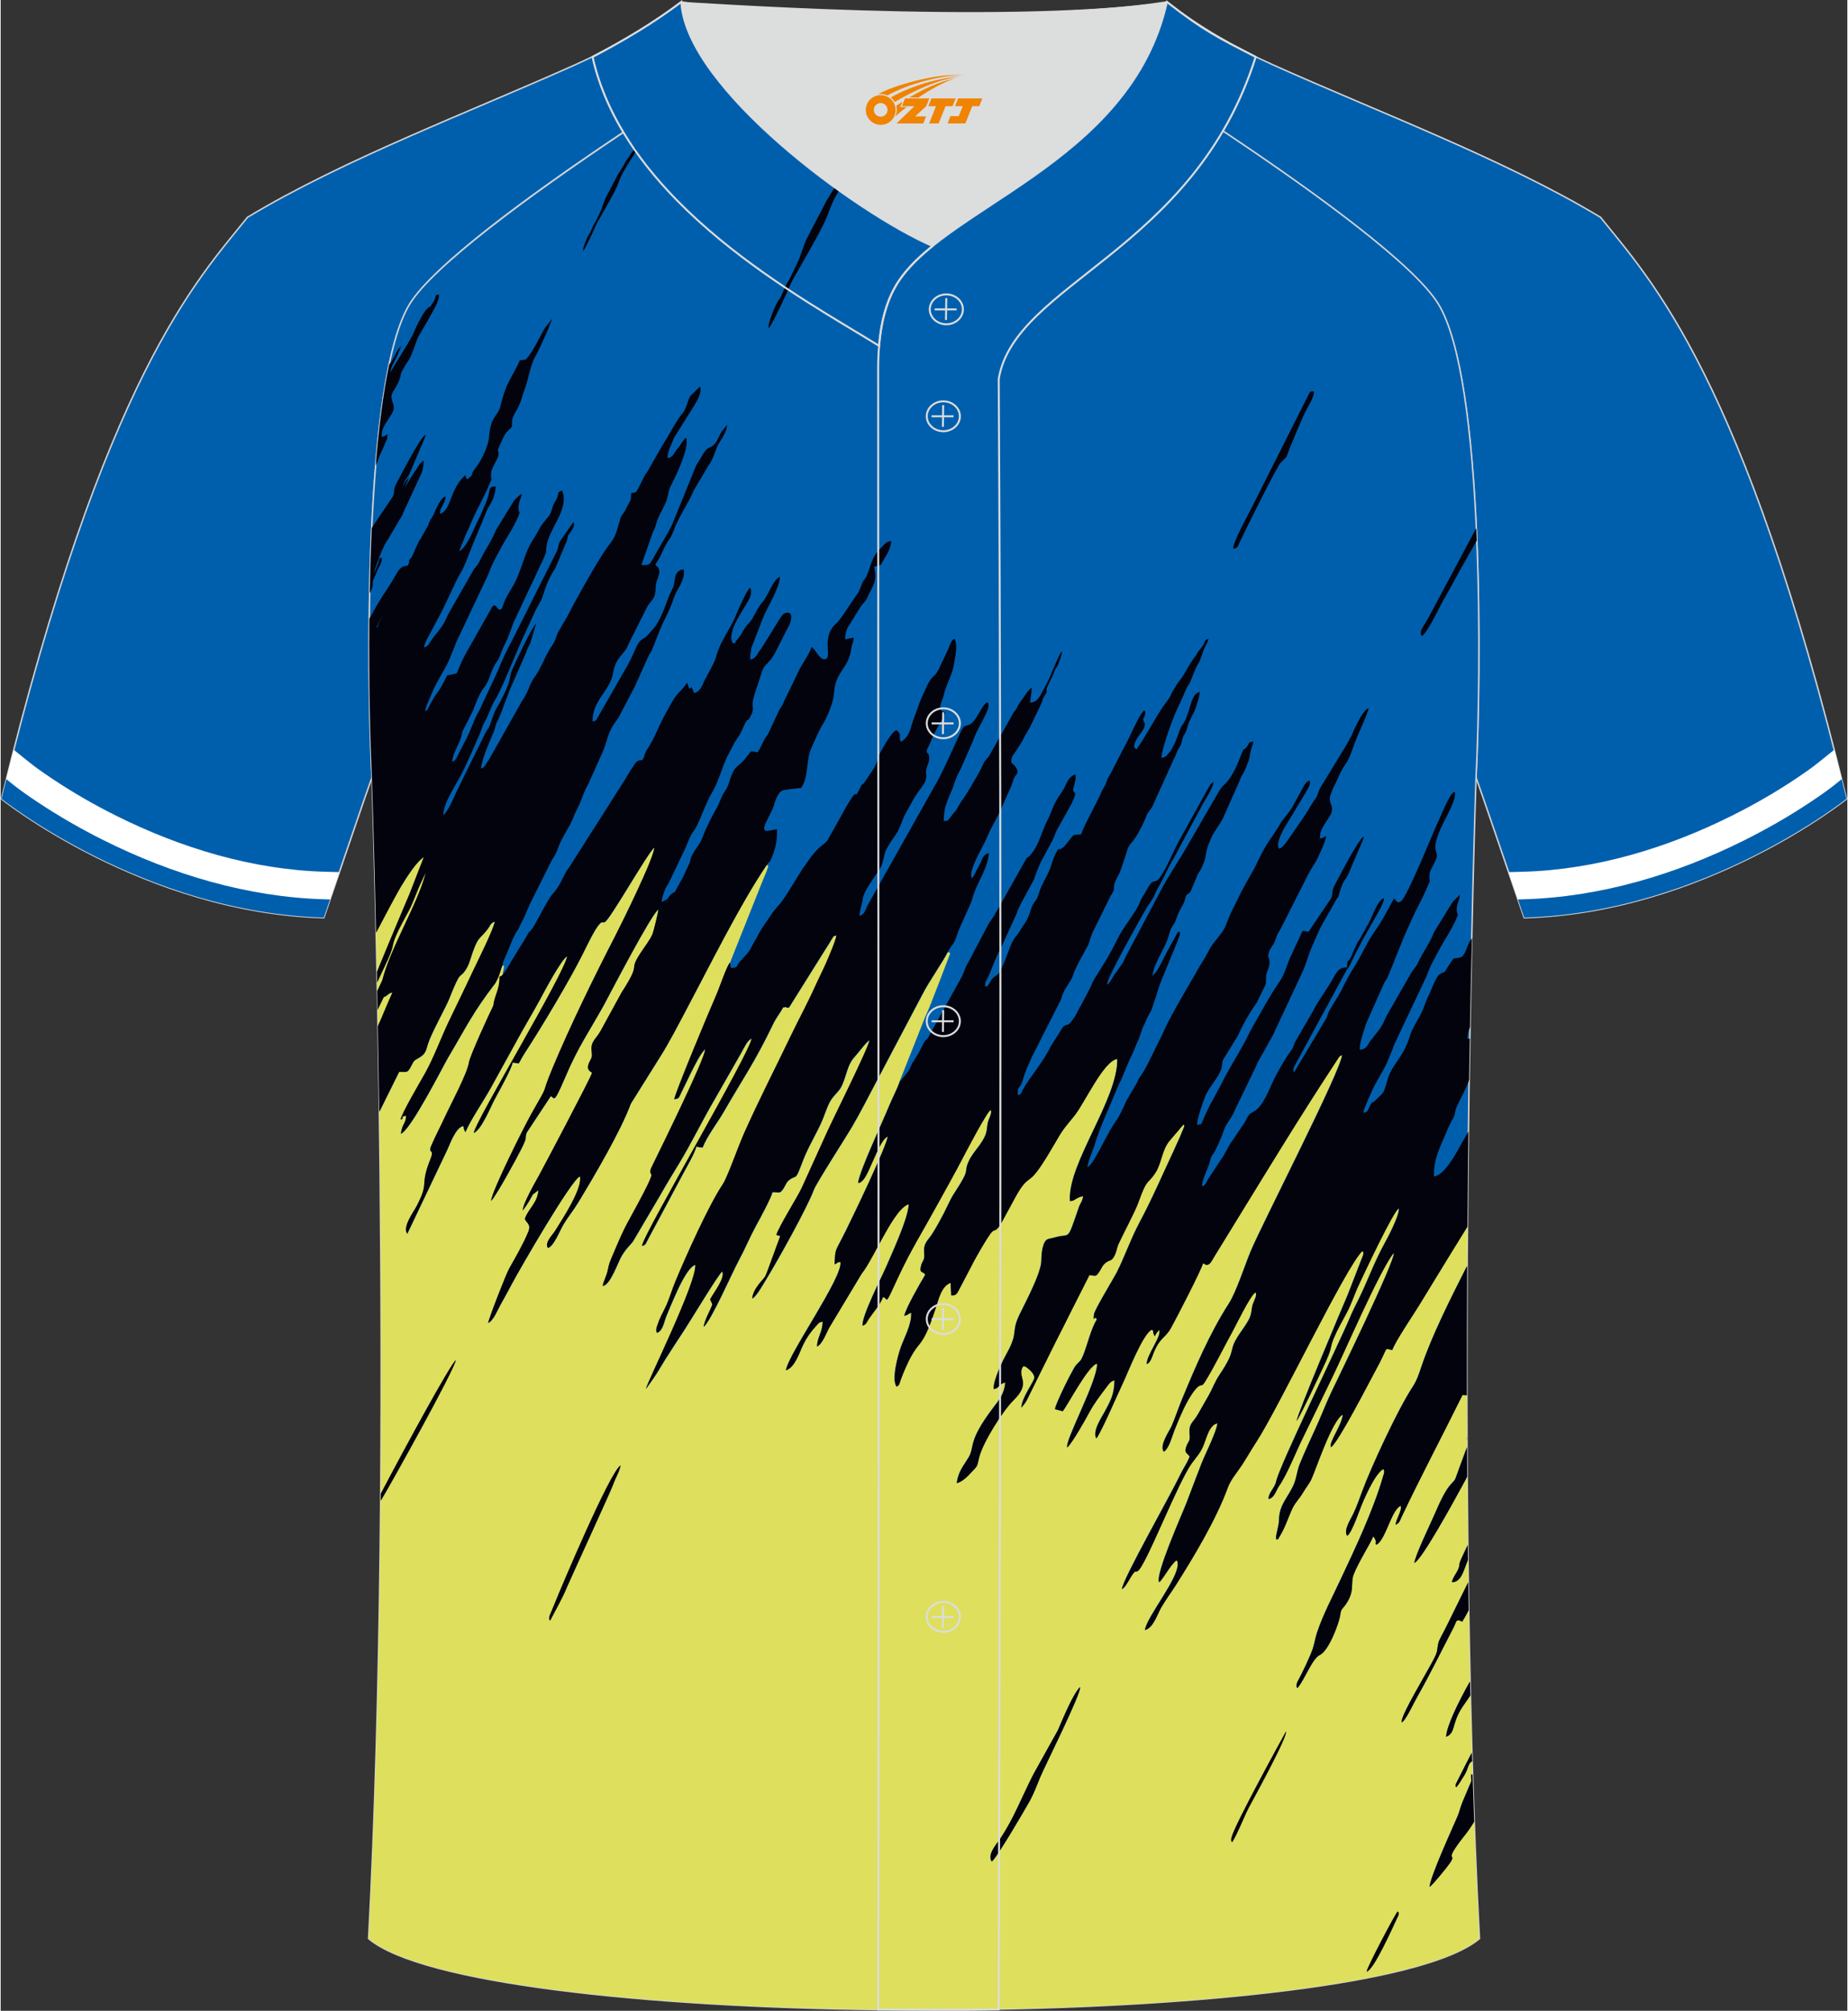 <?xml version="1.0" encoding="utf-8"?>
<!-- Generator: Adobe Illustrator 24.0.1, SVG Export Plug-In . SVG Version: 6.00 Build 0)  -->
<svg xmlns="http://www.w3.org/2000/svg" xmlns:xlink="http://www.w3.org/1999/xlink" version="1.1" id="图层_1" x="0px" y="0px" width="380.86px" height="414.34px" viewBox="0 0 380.34 414.07" enable-background="new 0 0 380.34 414.07" xml:space="preserve">

<rect x="0" y="0" width="380.34" height="414.07" fill="#333333" stroke="none"/>

<g>

	

		<path fill-rule="evenodd" clip-rule="evenodd" fill="#005FAD" stroke="#D3D4D5" stroke-width="0.3" stroke-miterlimit="22.926" d="    M227.32,11.36c-5.55-3.43-10.56-6.41-14.59-8.75c10.01-0.3,19.55-0.97,27.46-2.21c6.33,4.94,14.29,9.57,21.65,12.86    c21.84,9.8,47.99,19.6,67.67,31.49c10.27,12.84,29.43,32.51,50.66,119.77c0,0-29.26,23.44-66.39,24.46    c-1-2.91-9.81-28.77-9.92-28.91l0,0c1.03-20.56,1.79-81.86-7.78-97.45C289.22,51.41,252.61,26.94,227.32,11.36z"/>

	<g>

		<path fill-rule="evenodd" clip-rule="evenodd" fill="#FFFFFF" d="M374.25,157.12c-1.46,1.17-3.02,2.23-4.58,3.27     c-4.2,2.8-8.58,5.32-13.09,7.57c-13.32,6.66-28.1,11.14-43.06,11.55l-2.95,0.08c1.55,4.55,2.86,8.37,3.21,9.38     c37.13-1.02,66.39-24.46,66.39-24.46c-0.85-3.48-1.69-6.84-2.53-10.11L374.25,157.12z"/>

		<path fill-rule="evenodd" clip-rule="evenodd" fill="#005FAD" d="M377.8,161.55c-1.57,1.25-3.31,2.45-4.98,3.56     c-4.38,2.92-8.99,5.57-13.7,7.92c-14.07,7.03-29.65,11.71-45.44,12.15l-1.18,0.03c0.63,1.85,1.1,3.21,1.28,3.75     c37.13-1.02,66.39-24.46,66.39-24.46c-0.33-1.37-0.66-2.72-1-4.05L377.8,161.55z"/>

	</g>

</g>

<g>

	

		<path fill-rule="evenodd" clip-rule="evenodd" fill="#005FAD" stroke="#D3D4D5" stroke-width="0.3" stroke-miterlimit="22.926" d="    M153.02,11.36c5.55-3.43,10.56-6.41,14.59-8.75c-10.01-0.3-19.55-0.97-27.46-2.21c-6.33,4.94-14.29,9.57-21.65,12.86    c-21.84,9.8-47.99,19.6-67.67,31.49C40.55,57.57,21.39,77.25,0.17,164.51c0,0,29.26,23.44,66.39,24.46    c1-2.91,9.81-28.77,9.92-28.91l0,0c-1.03-20.56-1.79-81.86,7.78-97.45C91.12,51.41,127.72,26.94,153.02,11.36z"/>

	<g>

		<path fill-rule="evenodd" clip-rule="evenodd" fill="#FFFFFF" d="M6.09,157.12c1.46,1.17,3.02,2.23,4.58,3.27     c4.2,2.8,8.58,5.32,13.09,7.57c13.32,6.66,28.1,11.14,43.06,11.55l2.95,0.08c-1.55,4.55-2.86,8.37-3.21,9.38     c-37.13-1.02-66.39-24.46-66.39-24.46c0.85-3.48,1.69-6.84,2.53-10.11L6.09,157.12z"/>

		<path fill-rule="evenodd" clip-rule="evenodd" fill="#005FAD" d="M2.54,161.55c1.57,1.25,3.31,2.45,4.98,3.56     c4.38,2.92,8.99,5.57,13.7,7.92c14.07,7.03,29.65,11.71,45.44,12.15l1.18,0.03c-0.63,1.85-1.1,3.21-1.28,3.75     c-37.13-1.02-66.39-24.46-66.39-24.46c0.33-1.37,0.66-2.72,1-4.05L2.54,161.55z"/>

	</g>

</g>

<path fill-rule="evenodd" clip-rule="evenodd" fill="#005FAD" stroke="#D3D4D5" stroke-width="0.3" stroke-miterlimit="22.926" d="   M75.78,399.2c5.39-101.63,0.7-239.16,0.7-239.16c-1.03-20.56-1.79-81.86,7.78-97.45c4.71-7.69,24.13-22.05,44.01-35.33   c-2.9-4.81-5.12-9.99-6.36-15.53c6.5-3.44,12.41-6.91,18.3-11.33c0.23,4.56,2.75,9.66,6.61,14.84c2.12-1.34,4.21-2.64,6.21-3.88   h74.3c2.13,1.31,4.35,2.7,6.62,4.12c2.79-4.42,4.97-9.4,6.24-15.09c7.65,5.97,10.54,7.34,18.29,11.33   c-1.81,5.73-4.12,10.77-6.74,15.26c19.97,13.3,39.53,27.75,44.35,35.61c9.57,15.59,8.81,76.9,7.78,97.45h0   c0,0-4.69,137.52,0.7,239.16c-10.44,8.8-53.12,13.64-99.02,14.52v0.06c-4.06,0.08-8.05,0.09-12.03,0.08   c-4.24,0.02-8.48,0-12.71-0.04l-0.09,0l0,0C132.62,413.25,86.67,408.38,75.78,399.2z"/>

<g>

	<path fill-rule="evenodd" clip-rule="evenodd" fill="#DEDF5D" d="M222.31,347.41c-1.42,1.35-3.5,6.43-4.57,8.89l-4.94,8.87    c-1.56,2.98-2.89,6.16-4.42,9.14c-0.7,1.37-1.69,3.08-2.55,4.37c-0.65,0.98-2.72,3.19-1.71,4.65c0.85-0.49,6.79-10.59,7.88-12.58    c0.76-1.39,1.48-3.27,2.11-4.82C214.93,363.94,222.69,348.46,222.31,347.41L222.31,347.41z M304.53,399.23    c-23.33,19.52-205.38,19.53-228.72-0.01c0.06-1.32,0.12-2.66,0.17-4c2.74-54.61,2.66-118.75,2.02-166.24l4.09-8.25    c1.55-0.1,1.6,0.35,2.35-0.95c0.57-0.99,0.43-1.25,1.47-1.8c2.01-1.08,1.61-1.86,2.41-3.82c1.15-2.82,3.38-6.7,4.09-8.51    c2.6-6.53,1.93-3.64,3.53-6.17c0.41-0.65,0.66-1.44,0.87-2.1c1.55-4.86,1.73-3.69,3.46-5.99c0.8-1.06,0.5-1.13,1.53-1.65    c-0.11,1.41-3.87,8.87-4.69,10.63c-1.59,3.41-3.19,6.62-4.83,10.08c-1.58,3.34-3,7.23-4.77,10.43c-0.84,1.53-5,8.53-5.1,9.69    c1.04-0.47-0.48-0.49,1.14-0.83c-0.06,1.71-0.81,1.59-1.09,3.74c2.13-0.95,8.68-13.94,9.7-15.67c3.83-6.47,5.07-9.26,9.77-15.39    c1.2-2.91,1.33-3.94,1.74-3.49c-0.11,1.92-1.91,6.49-2.19,8.19c-0.82,1.59-4.82,10.39-4.99,11.57c-0.35,2.4-3.82,8.79-5.06,11.5    c-0.86,1.86-1.89,3.81-2.68,5.65c-0.86,2,0.75,0.44-0.23,2.9c-2.29,5.74-0.1,4.37-2.8,9.58c-0.66,1.28-3,4.35-1.96,5.75l8.21-17.24    c0.72-1.58,1.73-4.49,3.27-4.95c0.38,0.58,0.04,0.18,0.19,0.59l0.21,0.51c0.01-0.03,0.04,0.12,0.08,0.17    c1.27-2.86,3.44-5.91,5.22-9.08l5.08-9.22c1.68-3.13,3.55-6.19,5.14-9.13c0.65-1.2,4.25-8.09,5.52-8.79    c-0.3,3.18-18.86,33.86-19.22,36.37c1.53-0.56,3.48-5.39,4.28-6.88c0.74-1.38,3.6-6.5,3.71-7.61c1.91,0.18,0.75,0.74,2.48-1.92    c3.58-5.5,9.34-15.15,12-20.49c0.77-1.54,2.38-4.97,3.4-6.08c0.67-0.73,0.48-0.23,1.08-0.42c1.01-0.32,8.88-14.34,10.23-15.35    c0.02,2-6.76,15.71-8.11,18.32c-4.23,8.21-9.27,18.49-12.86,27.12c-2.75,6.61-0.27,2.23-4.22,9.15c-1.49,2.6-8.31,16.19-8.42,18.16    c1.06-1.06,5.3-8.85,6.25-10.76c1.41-2.83,0.55-1.78,1.07-3.29l4.94-7.48c0.84,0.07,0.41,2.16,2.99-3.91    c2.73-6.44,4.82-9.19,8.04-15.02c0.82-1.49,9.82-18.87,11.17-19.54c-0.06,0.69-1.01,4.55-1.2,5.01c-0.52,1.27-1.64,2.65-2.41,3.83    c-2.82,4.31,0.37,1.54-3.97,8.24l-4.38,8.01c-0.94,1.64-2.04,2.1-1.8,4.1c0.18,1.48-0.06,1.3-0.51,2.35    c-0.69,1.61,0.28,1.73,0.6,2.1c-0.13,0.77-10.21,19.83-10.99,21.24c-0.75,1.34-3.28,5.75-3.28,7.09c0.44-0.61,0.88-1.18,1.39-2.07    c0.23-0.4,0.49-0.93,0.67-1.2l1.17-0.91c-0.24,2.72-1.97,3.67-2.78,5.84c0.04,0.83,1.39,1.02,0.69,2.73    c-1.02,2.49-2.62,5.26-3.93,7.56c-0.6,1.04-4.21,10.27-4.33,11.23c1.15-0.59,1.93-2.73,2.57-3.84c0.79-1.38,1.48-2.67,2.2-4.03    c1.94-3.65,12.43-21.73,14.12-22.33c0.59,2.47-3.61,8.8-5.1,11.21c-0.56,0.9-2.23,2.44-1.49,3.54c1.16-0.27,2.47-3.61,3.12-4.71    c1.03-1.74,2.11-3,3.14-4.7c3.27-5.4,8.77-14.73,10.8-20.29l5.93-9.48c2-3.13,3.86-6.8,5.61-10.09    c4.72-8.9,10.96-21.53,16.43-29.59l0.36,0.16c-0.29,0.96-0.6,1.74-1,2.61l-6.9,17.31c-0.93,1.44-2.03,4.99-2.93,7.01    c-1.32,2.96-8.47,20.15-8.51,21.14c0.96-0.14,0.89-0.25,1.29-1.08l2.02-4.16c0.56-1.14,2.26-4.58,3.04-5.02    c0.04,1.77-8.87,19.85-11.04,24.29c-0.56,1.14-0.05,1.27-0.02,1.58c0.06,0.53-1.7,3.86-2.01,4.44c-3,5.72-3.13,5.29-5.92,11.97    c-0.59,1.41-0.74,1.59-1.09,3.31c-0.19,0.96-0.97,2.46-1,3.15c1.64-0.35,3.06-4.86,3.93-6.3c0.75-1.24,1.39-1.85,2.24-2.83    l5.74-9.75c1.07-1.9,2.55-4.33,3.78-6.35c2.63-4.34,4.68-8.67,7.31-13.16l5.45-9.55c0.73-1.3,1.27-2.59,2.21-3.06    c-0.32,3.03-22.36,40.39-22.59,42.74c0.73-0.22,0.68-0.33,1.06-1.04c0.22-0.42,0.5-0.95,0.71-1.35c0.51-0.96,0.88-1.64,1.37-2.54    l5.44-10.18c0.59-1.09,2.48-4.36,2.57-5.34c0.77,0.08,0.75,0.19,1.34,0.18c0.83-2.26,3.11-5.2,4.29-7.26    c4.03-7.02,6.4-10.22,10.2-18.13c0.67-1.4,1.5-2.35,2.08-3.47c1.52-0.22-0.12,0.11,1.2,0.05l7.11-11.36    c0.36-0.56,0.77-1.21,1.15-1.82c1.21-1.96,0.7-1.38,1.54-1.71c-0.14,1.11-1.65,4.58-2.14,5.7c-0.75,1.7-1.54,3.22-2.33,4.98    c-1.5,3.33-3.38,6.79-4.91,9.98c-3.2,6.67-6.54,13.16-9.63,20.07c-1.28,2.87-3.41,9.03-4.39,10.51c-2.99,4.49-7.68,15-9.81,20.13    c-0.71,1.71-1.28,3.72-2.03,5.26c-0.93,1.93-1.04,1.89-1.72,3.89c-0.16,0.47-0.27,0.92,0.01,1.35c1.25-0.54,1.37-2.22,1.97-3.63    c0.52-1.25,1.13-2.73,1.64-3.85c0.73-1.61,2.61-5.98,4.26-6.55c0.4,3.5-10.06,24.48-10.16,25.58c0.49-0.77,1.31-1.83,2-2.89    c0.71-1.08,1.23-2.05,1.94-3.16c1.13-1.76,2.67-4.17,3.89-6c1.14-1.71,7.13-11.66,7.87-12.16c0.72,1.35-1.86,4.49-2.49,5.79    l0.18,0.35c0.38,0.84,0.28,0.64,0.15,1.03c-0.2,0.61-1.54,3.02-1.64,4.24c1.58-1.41,5.8-11.07,7.21-13.68    c1.32-2.45,2.22-4.69,3.52-7.08c0.72-1.31,3.14-5.77,3.41-6.95c1.31-0.13,1.41,0.52,2.26-0.76c0.52-0.79,0.55-1.34,1.36-1.89    c1.46-1,1.03,0.44,2.63-3.78c1.2-3.17,3.03-5.93,4.16-8.74c0.56-1.4,1.11-3.28,2.06-4.41c1.41-1.69,1.59-1.48,2.43-3.95    c0.62-1.82,0.89-3.17,2.08-4.42c0.65-0.68,2.39-3.09,3-3.34c-0.14,1.6-8,17.1-9.31,20.21l-4.66,10.26    c-0.83,1.77-4.81,8.12-5.18,9.61l0.45,0.15c0.09,0.03,0.01-0.05,0.35,0.07l-2.51,6.84c-0.22,0.51-0.41,1.2-0.69,1.63    c-0.36,0.55-2.39,2.34-2.59,4.42c0.88-0.44,2.4-3.2,3.01-4.2c2.23-3.64,8.32-14.54,9.66-18.17c0.52-1.41,6.56-10.77,7.83-12.93    c1.76-3.01,3.26-5.97,4.93-9.14l9.64-18.26c1.27-2.51,4.29-6.82,5.17-8.63c0.58,0.12,0.18-0.15,0.5,0.24l-2.54,6.65    c-0.97,2.38-1.61,4.34-2.65,6.52l-5.19,13.1c-0.49,1.5-1.64,3.7-2.23,5.14c-1.41,3.47-6.06,13.28-6.37,15.82    c1.37-0.17,2.18-2.74,3.17-4.82c0.52-1.1,1.72-4.22,2.94-4.79c-0.22,2.04-7.01,16.19-8.74,19.65c-2.24,4.49-2.01,3.22-2.22,6.69    c1.01-0.44,0.25-0.4,1.2-0.46c0.66,2.96-10.79,19.06-11.21,22.29c1.86-0.61,2.71-3.57,3.56-5.31c0.69-1.41,1.54-2.64,2.65-3.83    c0.62-0.66,0.43-0.67,1.35-0.9c-0.03,2.27-1.04,3.01-1.17,5.14c1.13-0.56,1.9-2.74,2.45-3.77l6.76-11.25    c1.17-1.36,3.43-5.86,4.41-7.57c0.94-1.64,3.33-6.2,5.29-6.72c-0.11,2.89-3.34,9.85-4.61,12.8c-1.07,2.48-4.97,9.96-4.93,12.22    c0.9-0.35,0.74-0.57,1.33-1.43c0.88-1.29,2.34-2.93,2.9-4.48c1.13,0.29,0.22,2.26,3.04-3.89c2.62-5.68,5.08-9.52,8.05-14.95    c1.82-3.32,3.67-6.56,5.46-10.02c0.56-1.07,4.91-9.41,5.64-9.67c0.29,0.65-0.21,1.45-0.46,2.18c-0.35,1-0.22,1.75-0.53,2.71    c-0.73,2.21-2.64,3.67-3.58,5.79c-1.13,2.55,0.64,1.05-2.94,6.49c-0.85,1.3-1.48,2.87-2.21,4.26c-0.71,1.35-1.42,2.66-2.24,3.97    c-1,1.59-1.94,2-1.74,4.11c0.14,1.52-0.38,1.56-0.63,2.5c-0.49,1.8,0.39,1.1,0.84,1.95c-1.08,1.82-3.97,6.82-4.32,8.46    c0.92-0.29,0.75-0.37,1.42-0.68c0.16,2.38-1.37,5.03-2.15,7.21c-0.5,1.42-1.98,6.59-0.84,8.05c0.65-0.42,0.49-0.48,0.81-1.34    c0.16-0.43,0.39-1.04,0.57-1.49c3.38-8.11,3.41-3.44,6.66-13.35c0.54-1.65,1.17-4.57,3.07-5.2l0.14,2.6c1.11,0.01,1.19-0.5,1.6-1.2    l2.6-4.96c0.37-0.81,3.33-6.06,4.16-6.92c0.56-0.58,0.47,0,1.27-0.85c0.76-0.81,3.55-6.58,4.71-8.21c2.2-3.07,1.64,0.01,6.72-8.74    c2.03-3.5,1.88-3.16,4.29-6.13c2.13-2.63,5.99-11.28,8.84-11.71c0.21,8.28-10.31,21.63-9.74,29.27c1.12,0.01,1.04-0.72,2.72-1.01    c-0.19,1.24-0.56,1.37-0.88,2.28c-2.53,7.33-1.66,5.3-4.79,6.19c-0.46,0.13-0.46,0.12-0.94,0.23c-0.41,0.09-0.26,0.05-0.59,0.14    c-1.19,0.34-1.41,3.1-1.41,4.4c0.01,2.53-3.35,8.78-4.51,11.19c-1.79,3.72-0.14,3.49-2.6,7.93c-0.92,1.67-2.79,5.5-2.72,7.35    c1.14-0.07,1-1.04,2.38-1.35c-0.12,2.33-1.34,3.72-2.53,5.3c-5.3,7.03-3.65,7.86-5.01,10.15c-1,1.7-2.09,2.8-2.45,5.28    c1.13-0.22,2.32-1.47,2.91-2.11c1.31-1.42,1.23-1.05,1.69-3.09c0.67-2.96,4.84-9.65,7.1-11.86c3.89-3.79,0.47-4.79,1.99-7    c0.67,0.1,0.44,0.06,0.88,0.38c0.58,0.43,1.39,1.19,1.42,1.95c0.03,0.78-2.64,4.14-2.67,6.22c0.33-0.51,0.67-0.78,1.06-1.48    c0.32-0.58,0.52-1.06,0.84-1.69l5.11-10.3c1.25-2.43,2.33-4.56,3.46-6.86l3.54-6.99c1.26,0.09,1.28,0.44,2.02-0.67    c0.46-0.69,0.62-1.33,1.35-1.88c0.92-0.7,1.15-0.21,1.8-1.46c0.43-0.83,0.46-1.6,0.83-2.4c1.04-2.26,3.4-6.63,4.09-8.58    c1.87-5.25,1.82-3.49,3.52-6.11c1.27-1.97,1.32-4.65,2.88-6.54l2.89-3.38c0.22,0.33,0.13-0.11,0.14,0.48l-0.91,2.21    c-0.37,0.75-0.75,1.67-1.16,2.55c-2.32,4.96-4.56,10.19-7.18,15.06c-1.77,3.31-2.92,6.78-4.68,10.27    c-0.49,0.98-4.56,7.65-4.65,8.55c-0.21,2.03,0.16-0.1,0.59,1.06c-1.23,1.94-1.91,5.16-2.82,7.39c-0.54,1.31-0.61,1.05-1.45,1.99    c-0.64,0.71-4.27,8.02-4.35,9.07l1.59,0.42c1.23-1.6,5.34-9.55,7.08-9.78c0.15,3.49-6.74,16.01-6.13,17.24    c1.11-1.09,3.6-5.52,4.51-7.2c1.03-1.91,2.3-3.55,3.56-5.22c0.57-0.75,0.72-1.14,1.65-1.41c-0.05,2.94-0.79,4.16-1.93,6.33    c-0.6,1.14-2.72,4.21-1.81,5.65c1.18-1.64,4.34-9.05,5.46-11.39c0.98-2.04,4.22-10.46,6.03-11.02c0.51,0.71,0.06,0.23,0.28,0.83    l0.25,0.54c0.3-0.63,0.45-0.8,0.91-1.31c0.68,1.15-2.69,5.33-2.54,7.04c0.84-0.38,1.08-1.55,1.46-2.46c1.3-3.1,2.32-2.86,3.48-4.92    c1.11-1.98,6.25-11.94,6.63-13.36c0.4,0.02,0.49,0.48,1.1,0.23c0.49-0.21,0.95-1.18,1.23-1.63l5.18-8.43    c6.45-10.49,12.37-20.23,19.09-30.49l1.37-2.1c0.42-0.42,0-0.16,0.69-0.48c-0.28,3.38-16.64,35.05-18.92,40.63    c-1.18,2.88-2.91,8.22-4.39,10.52c-3.98,6.2-6.91,13.1-9.73,19.91c-0.73,1.77-1.27,3.46-2.04,5.27c-0.48,1.13-2.61,4.04-1.66,5.35    c1.1-0.67,1.72-3.22,2.19-4.4c0.59-1.5,1.25-3.07,1.94-4.51c0.58-1.21,1.5-2.9,2.44-3.99c1.17-1.36,1.12-0.22,1.86-1.4    c2.04-3.28,3.84-7.04,5.7-10.39c0.71-1.28,3.76-7.64,4.78-8.13c0.32,0.61-0.15,1.41-0.47,2.21c-0.39,0.99-0.26,1.59-0.58,2.63    c-0.34,1.12-1.67,2.84-2.35,3.88c-2.49,3.79-0.22,2.62-4.07,8.35c-0.9,1.34-1.39,2.79-2.13,4.07c-0.78,1.35-1.46,2.59-2.26,3.97    c-1.08,1.88-1.95,1.82-1.71,4.26c0.13,1.36-0.29,1.28-0.67,2.33c-0.53,1.45,0.1,1.28,0.67,2.11c-0.4,1.18-1.28,2.41-1.83,3.55    c-2.28,4.78-11.9,21.59-12.13,23.77c0.7-0.44,0.96-1.07,1.53-1.97c0.15-0.24,0.55-0.95,0.71-1.15c0.82-1.01,0.27-0.22,1.01-0.61    c1.57-0.83,8.2-18.14,11.16-22.22c1.08-1.49,1.84-2.14,2.56-4.09c0.55-1.47,1.11-3.79,2.71-4.12c-0.22,1.9-2.53,6.36-3.28,8.29    c-1.1,2.82-2.05,5.39-3.12,8.17c-0.91,2.35-6.4,14.61-5.62,16.25c0.68-0.35,2.36-3.66,3.59-4.5c0.24,0.31,0.13-0.01,0.22,0.52    c0.51,2.9-6.17,10.82-6.74,13.83c1.72-0.33,2.61-3.36,3.37-4.64c1.15-1.94,2.04-3.08,3.01-4.61c3.71-5.85,8.31-13.53,10.67-19.99    c0.62-1.7,1.84-3.07,2.9-4.66c0.91-1.37,1.87-3.09,2.92-4.69c4.58-6.94,18.53-36.27,21.93-39.45c0.24,0.34,0.22,0.08,0.2,0.74    l-3.21,8.27c-1.23,2.87-10.53,24.88-10.51,25.98c1.74-3.06,3.63-7.27,5.39-10.94c2.15-4.48,1.3-3.83,2.22-6.06    c0.75-1.81,1.69-3.39,2.7-5.3c1.02-1.93,1.61-3.89,2.52-5.81c1.19-2.51,7.12-15.2,8.22-15.68c0.09,1.65-2.42,6.27-3.16,7.63    c-2.03,3.73-3.31,7.44-5.17,11.17c-0.67,1.33-1.21,2.39-1.76,3.72c-2.41,5.73-14.52,30.5-15.2,33.75c-0.29,1.38-1.46,2.09-1.6,3.59    c1.21-0.15,1.54-1.71,2.18-2.64c1.68-2.41,3.44-6.92,4.8-9.69c1.99-4.06,4.06-8.37,6.23-12.82c2.54-5.22,9.74-21.99,12.61-25.52    c0.61,1.06-12.21,27.35-12.91,28.82c-1.15,2.45-2.1,4.98-3.21,7.38c-1.16,2.51-2.21,4.76-3.24,7.3c-0.56,1.37-0.64,2.81-1.18,4.09    c-1.16,2.77-3.06,4.2-3.08,7.39c-0.01,1.37-0.85,3.42-0.56,4.04c0.72-0.26,0.13,0.23,0.7-0.68c1.16-1.87,1.72-3.87,2.67-5.84    c0.53-1.09,1.34-1.85,2.04-3.02c0.66-1.11,1.4-1.94,1.87-3.02c0.95-2.15,4.23-12.02,6.4-13.17c-0.1,2.09-2.96,5.8-2.43,6.73    c1.54-1.04,7.85-13.37,9.13-15.71c3.04-5.56,1.6-4.54,3.5-4.32c0.57-1.71,4.32-7.24,5.46-9.09c0.82-1.33,5.76-9.46,10.01-16.31    c-0.02,2.66-0.04,5.36-0.05,8.08c-3.56,7.03-7.26,14.42-9.35,20.58c-0.6,1.78-0.97,2.99-1.94,4.47    c-2.98,4.54-8.46,16.35-10.33,21.42c-0.68,1.83-1.04,2.92-1.82,4.6c-0.47,1.02-2.12,3.45-1.26,4.52c0.99-0.57,2.52-5.39,3.38-7.3    c0.63-1.42,2.48-5.54,4.04-6.43c0.14,0.19,0.26,0.14,0.17,0.87c-0.01,0.07-0.19,0.59-0.21,0.66c-1.96,6.85-5.66,14.65-8.72,21.17    c-1.76,3.77-3.6,7.17-4.89,11.03c-0.35,1.07-0.51,2.18-0.84,3.2c-0.34,1.03-0.76,1.87-1.17,2.81c-0.34,0.8-0.83,1.71-1.25,2.62    c-0.56,1.21-1.29,1.99-0.79,2.74c1.33-1.35,3.06-6.1,4.61-6.81c1.92-0.87,4.04-6.76,4.23-8.21c0.18-1.34,0.37-1.17,0.99-2.01    c2.18-2.98,1.02-4.48,1.81-6.46c1.08-2.69,3.48-6.38,3.98-7.73c0.52,0.45,0.54,1.04,0.55,1.06c0.19,0.65-0.36-0.16,0.1,0.65    c1.94-0.97,3.09-7.21,5.02-8.02c0.38,0.72-0.88,2.64-1.06,3.9c0.86-0.42,0.81-0.69,1.22-1.55c3.79-8.03,8.57-17.07,12.57-25.17    l0.91,0.06c0,2.79,0.01,5.58,0.02,8.4c-0.06,0.57-0.05,0.68,0,0.65l0.01,1.58l-2.39,6.52c-0.55,1.23-1.37,0.52-4.09,6.91    c-0.87,2.04-4.18,8.82-4.37,10.46c1.5-0.68,7.34-11.15,10.89-17.77c0.03,4.65,0.07,9.34,0.13,14.04c-0.39,0.86-0.72,1.57-0.95,2.03    c-1.23,2.53-0.52,1.85-1.05,3.05c-0.43,0.97-1.1,1.66-1.27,2.63c1.95-0.02,2.42-2.51,3.09-4.07c0.07-0.17,0.15-0.34,0.22-0.5    c0.02,1.51,0.04,3.03,0.06,4.54l-3.53,7.16c-0.44,0.95-0.84,1.67-1.28,2.58c-0.33,0.68-1.23,2.25-1.34,2.75    c-0.37,1.7-0.05,1.5-0.83,3.12c-1.07,2.25-7.26,12.32-6.71,13.28c0.78-0.36,2.41-3.9,3.2-5.3c2.69-4.75,4.84-9.19,7.28-13.88    c0.8-1.53,0.63-1.94,1.33-1.83l0.46,0.19c0.04,0.02,0.11,0.07,0.17,0.09c0.48-0.81,0.92-1.6,1.33-2.38    c0.08,4.89,0.17,9.77,0.28,14.65c-2.52,4.47-4.87,9.37-4.92,11.41c2.01-0.79,1.03-2.59,3.31-6.08c0.42-0.64,1.05-1.51,1.67-2.42    c0.09,3.93,0.2,7.85,0.31,11.75c-0.62,1.21-1.11,2.16-1.33,2.58l-1.98,3.93c-0.09,0.87-0.05,0.34,0.12,0.62    c0.45-0.52,1.24-1.78,1.66-2.49c0.87-1.45,0.7-2.45,1.59-2.83l0.08,2.64l-0.31,0.15c-0.03,0.75,0.18,0.84,0.01,1.42l-1.81,4.28    c-0.43,1.05-0.58,1.94-1.01,2.92c-1.32,3.05-5.57,12.31-5.73,14.47c0.7-0.5,3.48-3.91,4.16-4.89c1.67-2.38-1.67,0.27,3.16-5.85    c0.7-0.89,1.29-1.79,1.86-2.72c0.24,6.51,0.52,12.93,0.83,19.23C304.38,395.98,304.45,397.61,304.53,399.23L304.53,399.23z     M77.3,190.05c0.15,6.61,0.31,14.12,0.45,22.36c0.36-0.28,0.55-0.81,1.02-2.01c0.44-1.11,2.24-5.3,2.26-6.04    c-1.48,0.04-1.13,1.01-2.75,1.04c-0.68-7.18,10.49-22.51,9.67-29.23c-2.29,0.25-6.37,7.98-7.68,10.11    C79.24,187.93,78.31,188.74,77.3,190.05z"/>

	<path fill-rule="evenodd" clip-rule="evenodd" fill="#03030E" d="M302.62,211.52c-0.27,0.67-0.52,1.3-0.52,2.35l0.48,0    c-0.05,2.76-0.09,5.6-0.14,8.52c-0.7,2.01-1.71,3.64-2.58,5.6c-0.35,0.77-0.29,1.36-0.56,2.01c-0.19,0.46-0.59,0.82-1.5,3.05    c-1.36,3.35-2.64,5.28-2.6,9.2c1.93-0.2,4.06-3.86,4.94-5.46c0.71-1.28,1.4-2.55,2.16-3.77c-0.08,6.28-0.15,12.82-0.2,19.58    c-4.26,6.85-9.19,14.98-10.01,16.31c-1.14,1.84-4.88,7.37-5.46,9.09c-1.9-0.22-0.46-1.23-3.5,4.32    c-1.28,2.34-7.59,14.67-9.13,15.71c-0.53-0.93,2.34-4.63,2.43-6.73c-2.17,1.15-5.44,11.02-6.4,13.17c-0.48,1.08-1.21,1.9-1.87,3.02    c-0.7,1.18-1.52,1.93-2.04,3.02c-0.95,1.97-1.5,3.96-2.67,5.84c-0.57,0.91,0.02,0.42-0.7,0.68c-0.29-0.62,0.55-2.66,0.56-4.04    c0.02-3.2,1.92-4.62,3.08-7.39c0.53-1.28,0.62-2.72,1.18-4.09c1.03-2.54,2.08-4.79,3.24-7.3c1.11-2.4,2.06-4.94,3.21-7.38    c0.69-1.47,13.52-27.76,12.91-28.82c-2.86,3.53-10.07,20.3-12.61,25.52c-2.16,4.45-4.23,8.75-6.23,12.82    c-1.36,2.77-3.12,7.28-4.8,9.69c-0.64,0.92-0.97,2.49-2.18,2.64c0.15-1.51,1.31-2.21,1.6-3.59c0.68-3.25,12.79-28.02,15.2-33.75    c0.56-1.33,1.1-2.39,1.76-3.72c1.86-3.73,3.14-7.45,5.17-11.17c0.74-1.36,3.25-5.98,3.16-7.63c-1.1,0.48-7.04,13.17-8.22,15.68    c-0.91,1.92-1.5,3.88-2.52,5.81c-1.01,1.91-1.95,3.49-2.7,5.3c-0.92,2.22-0.07,1.57-2.22,6.06c-1.76,3.67-3.65,7.88-5.39,10.94    c-0.02-1.1,9.28-23.11,10.51-25.98l3.21-8.27c0.02-0.65,0.04-0.39-0.2-0.74c-3.41,3.19-17.36,32.51-21.93,39.45    c-1.05,1.6-2.01,3.32-2.92,4.69c-1.06,1.59-2.28,2.95-2.9,4.66c-2.36,6.46-6.96,14.15-10.67,19.99c-0.97,1.53-1.86,2.67-3.01,4.61    c-0.76,1.28-1.66,4.31-3.37,4.64c0.57-3.01,7.25-10.93,6.74-13.83c-0.09-0.53,0.02-0.21-0.22-0.52c-1.23,0.83-2.91,4.15-3.59,4.5    c-0.79-1.64,4.71-13.9,5.62-16.25c1.07-2.78,2.02-5.35,3.12-8.17c0.75-1.93,3.06-6.39,3.28-8.29c-1.6,0.33-2.16,2.66-2.71,4.12    c-0.72,1.95-1.48,2.6-2.56,4.09c-2.96,4.08-9.58,21.38-11.16,22.22c-0.73,0.39-0.18-0.4-1.01,0.61c-0.16,0.2-0.56,0.91-0.71,1.15    c-0.57,0.9-0.83,1.53-1.53,1.97c0.23-2.18,9.85-18.99,12.13-23.77c0.54-1.14,1.43-2.37,1.83-3.55c-0.57-0.83-1.19-0.66-0.67-2.11    c0.38-1.05,0.8-0.97,0.67-2.33c-0.24-2.43,0.63-2.37,1.71-4.26c0.79-1.38,1.47-2.62,2.26-3.97c0.74-1.28,1.22-2.73,2.13-4.07    c3.85-5.73,1.59-4.56,4.07-8.35c0.69-1.04,2.01-2.76,2.35-3.88c0.32-1.04,0.18-1.64,0.58-2.63c0.32-0.8,0.79-1.61,0.47-2.21    c-1.03,0.49-4.07,6.84-4.78,8.13c-1.86,3.35-3.66,7.11-5.7,10.39c-0.74,1.18-0.69,0.04-1.86,1.4c-0.94,1.09-1.86,2.78-2.44,3.99    c-0.68,1.44-1.34,3.01-1.94,4.51c-0.47,1.19-1.09,3.73-2.19,4.4c-0.96-1.31,1.17-4.22,1.66-5.35c0.77-1.81,1.31-3.5,2.04-5.27    c2.82-6.82,5.75-13.71,9.73-19.91c1.48-2.3,3.21-7.64,4.39-10.52c2.28-5.58,18.64-37.25,18.92-40.63    c-0.69,0.32-0.27,0.06-0.69,0.48l-1.37,2.1c-6.72,10.26-12.64,20-19.09,30.49l-5.18,8.43c-0.28,0.45-0.73,1.43-1.23,1.63    c-0.61,0.26-0.71-0.2-1.1-0.23c-0.38,1.42-5.52,11.38-6.63,13.36c-1.16,2.06-2.18,1.82-3.48,4.92c-0.38,0.9-0.62,2.07-1.46,2.46    c-0.15-1.71,3.22-5.9,2.54-7.04c-0.46,0.51-0.6,0.69-0.91,1.31l-0.25-0.54c-0.23-0.6,0.23-0.12-0.28-0.83    c-1.81,0.56-5.05,8.98-6.03,11.02c-1.12,2.34-4.28,9.75-5.46,11.39c-0.91-1.44,1.2-4.51,1.81-5.65c1.14-2.16,1.88-3.38,1.93-6.33    c-0.93,0.28-1.07,0.66-1.65,1.41c-1.27,1.67-2.53,3.31-3.56,5.22c-0.9,1.68-3.4,6.11-4.51,7.2c-0.61-1.23,6.27-13.75,6.13-17.24    c-1.74,0.24-5.85,8.18-7.08,9.78l-1.59-0.42c0.08-1.05,3.71-8.36,4.35-9.07c0.84-0.94,0.91-0.68,1.45-1.99    c0.92-2.23,1.59-5.45,2.82-7.39c-0.43-1.16-0.79,0.97-0.59-1.06c0.09-0.9,4.15-7.57,4.65-8.55c1.77-3.49,2.91-6.96,4.68-10.27    c2.61-4.88,4.86-10.11,7.18-15.06c0.41-0.88,0.79-1.8,1.16-2.55l0.91-2.21c-0.02-0.59,0.08-0.15-0.14-0.48l-2.89,3.38    c-1.57,1.89-1.61,4.58-2.88,6.54c-1.69,2.62-1.64,0.87-3.52,6.11c-0.69,1.94-3.06,6.32-4.09,8.58c-0.37,0.8-0.4,1.58-0.83,2.4    c-0.65,1.26-0.88,0.76-1.8,1.46c-0.73,0.55-0.89,1.19-1.35,1.88c-0.74,1.11-0.76,0.77-2.02,0.67l-3.54,6.99    c-1.14,2.3-2.22,4.43-3.46,6.86l-5.11,10.3c-0.32,0.63-0.53,1.11-0.84,1.69c-0.38,0.7-0.73,0.97-1.06,1.48    c0.03-2.07,2.7-5.43,2.67-6.22c-0.03-0.76-0.83-1.52-1.42-1.95c-0.44-0.32-0.21-0.28-0.88-0.38c-1.52,2.21,1.9,3.2-1.99,7    c-2.26,2.21-6.44,8.89-7.1,11.86c-0.46,2.04-0.38,1.66-1.69,3.09c-0.59,0.64-1.78,1.89-2.91,2.11c0.36-2.47,1.45-3.57,2.45-5.28    c1.35-2.29-0.3-3.13,5.01-10.15c1.19-1.57,2.41-2.96,2.53-5.3c-1.38,0.31-1.24,1.28-2.38,1.35c-0.07-1.86,1.8-5.69,2.72-7.35    c2.46-4.45,0.81-4.21,2.6-7.93c1.16-2.41,4.52-8.66,4.51-11.19c0-1.3,0.22-4.06,1.41-4.4c0.33-0.1,0.18-0.05,0.59-0.14    c0.48-0.1,0.48-0.1,0.94-0.23c3.13-0.89,2.25,1.15,4.79-6.19c0.31-0.91,0.69-1.04,0.88-2.28c-1.68,0.29-1.6,1.02-2.72,1.01    c-0.57-7.64,9.94-20.99,9.74-29.27c-2.85,0.42-6.71,9.07-8.84,11.71c-2.41,2.98-2.26,2.64-4.29,6.13    c-5.07,8.74-4.52,5.67-6.72,8.74c-1.16,1.62-3.95,7.4-4.71,8.21c-0.8,0.85-0.71,0.27-1.27,0.85c-0.84,0.86-3.8,6.1-4.16,6.92    l-2.6,4.96c-0.41,0.7-0.48,1.21-1.6,1.2l-0.14-2.6c-1.9,0.63-2.53,3.55-3.07,5.2c-3.25,9.91-3.28,5.24-6.66,13.35    c-0.19,0.45-0.41,1.06-0.57,1.49c-0.32,0.86-0.16,0.92-0.81,1.34c-1.14-1.47,0.33-6.64,0.84-8.05c0.77-2.17,2.31-4.83,2.15-7.21    c-0.67,0.31-0.49,0.39-1.42,0.68c0.35-1.64,3.23-6.64,4.32-8.46c-0.45-0.85-1.32-0.16-0.84-1.95c0.25-0.94,0.78-0.98,0.63-2.5    c-0.2-2.11,0.74-2.52,1.74-4.11c0.82-1.31,1.54-2.62,2.24-3.97c0.73-1.39,1.35-2.95,2.21-4.26c3.58-5.44,1.81-3.94,2.94-6.49    c0.94-2.12,2.84-3.58,3.58-5.79c0.32-0.96,0.18-1.71,0.53-2.71c0.26-0.73,0.75-1.53,0.46-2.18c-0.73,0.27-5.08,8.6-5.64,9.67    c-1.79,3.46-3.64,6.7-5.46,10.02c-2.97,5.43-5.43,9.27-8.05,14.95c-2.83,6.15-1.92,4.18-3.04,3.89c-0.56,1.55-2.03,3.19-2.9,4.48    c-0.59,0.86-0.43,1.09-1.33,1.43c-0.03-2.26,3.86-9.75,4.93-12.22c1.27-2.95,4.5-9.91,4.61-12.8c-1.96,0.52-4.35,5.08-5.29,6.72    c-0.98,1.71-3.24,6.21-4.41,7.57l-6.76,11.25c-0.55,1.04-1.32,3.22-2.45,3.77c0.13-2.13,1.14-2.87,1.17-5.14    c-0.92,0.23-0.73,0.24-1.35,0.9c-1.11,1.19-1.96,2.41-2.65,3.83c-0.85,1.74-1.7,4.69-3.56,5.31c0.41-3.23,11.87-19.33,11.21-22.29    c-0.95,0.06-0.19,0.01-1.2,0.46c0.2-3.47-0.02-2.2,2.22-6.69c1.72-3.46,8.51-17.61,8.74-19.65c-1.22,0.57-2.41,3.69-2.94,4.79    c-0.99,2.08-1.8,4.65-3.17,4.82c0.31-2.54,4.96-12.35,6.37-15.82c0.58-1.43,1.73-3.63,2.23-5.14c0.4-0.39,1.04-1.19,1.43-1.7    c0.76-0.97,0.56-0.84,1.06-1.95c0.07-0.16,1.43-2.13,2.29-3.98c0.6-1.28,0.66-0.54,1.31-1.91l6.64-11.97    c0.38-0.79,0.51-1.32,0.88-2.13c0.36-0.77,0.69-1.17,1.13-2.09l3.09-5.88c0.41-0.85,0.69-1.25,1.23-2.01    c0.42-0.59,0.26-0.35,0.61-0.98l1.27-2.17c0.03-0.07,0.12-0.25,0.15-0.32l4.75-8.41c0.55-1.01,0.22-0.27,0.79-0.85    c1.96-1.99,2.42-4.78,3.63-7.16c1.43-2.81,1.02-3.16,3.11-6.12c0.97-1.37,1.06-3,2.77-3.58c0.3,1.06-0.51,2.66-0.45,3.26    c0.08,0.81,1.07-0.13-0.37,2.83l-2.89,5.19c-0.53,0.93-0.77,2.09-1.29,2.84l-2.09,3.85c-0.19,0.47-0.32,0.78-0.55,1.28    c-0.46,0.98-0.58,1.79-1.13,2.84c-0.9,1.73-3.01,5.29-3.37,6.67l-3.12,6.81c-1.84,3.5-1.93,4.74-3.06,6.85    c-0.21,0.39-0.22,0.26-0.25,0.64c-0.08,1.08-0.04,0.34,0.2,0.67c0.72-0.4,0.81-1.32,1.44-1.84c0.79-0.66,1.08-0.58,1.59-1.64    c0.31-0.65,0.72-1.66,0.96-2.24c0.63-1.51,1.06-3.21,1.98-4.46c0.35-0.48,0.39-0.42,0.72-0.93c0.09-0.14,0.25-0.42,0.35-0.58    l0.18-0.28c0.03-0.04,0.07-0.1,0.09-0.14c1.29-1.85,1.29-2.02,2.01-4.12c0.33-0.98,0.86-1.4,1.18-2.05    c0.25-0.51,0.55-1.68,0.87-2.39c0.68-1.47,1.51-2.68,1.98-4.22c0.29-0.97,0.48-1.59,0.87-2.36c0.98-1.96,0.38-0.41,1.71-1.52    c0.37-0.31,1.07-1.31,1.47-1.78c0.88-1.03,0.61-0.62,2.19-0.84c0.2-1.19,3.5-7.03,4.31-9.07l0.67-1.15    c0.03-0.06,0.13-0.33,0.2-0.54c0.16-0.48,0.11-0.49,0.3-0.84c0.14-0.27,0.22-0.31,0.44-0.7l2.89-5.61    c1.04-1.68,2.99-6.65,4.13-7.59c0.16,0.23,0.43-0.02,0.08,1.21c-0.25,0.86-0.37-0.1-0.19,0.98c0.17,1.01,0.38-0.4,0.22,0.89    c-0.12,0.96-1.17,1.96-1.6,2.72c-1.12,2.02-0.27,2.01-0.08,2.2c1.59-2.16,3.83-6.42,5.48-8.83c0.66-0.96,1.31-1.57,1.82-2.85    l1.09-1.85c0.03-0.04,0.08-0.09,0.11-0.13l0.69-0.9c0.79-1.08,1.72-3.08,2.77-4.4c0.43-0.54,0.09,0.02,0.47-0.72    c0.51-0.98,0.87-0.91,1.43-2.05c0.24-0.49,0.29-0.93,0.96-1.01c-0.01,0.23-0.45,1.2-0.58,1.43c-0.64,1.13-0.74,2-1.25,3.16    c-0.26,0.59-0.48,0.77-0.72,1.33l-1.28,3.08c-0.19,0.44-0.49,0.72-0.74,1.28l-1.33,3.04c-1.24,2.17-3.82,9.6-3.79,11.17    c0.69-0.13,0.53-0.04,1.05-0.45c0,0,0.62-0.7,0.65-0.73c1.54-2.18,1.98-4.82,2.54-5.5c1.72-2.05,1.63-6.65,3.64-6.85    c-0.02,1.03-0.45,2.04-0.75,3.03c-0.47,1.54-1.35,2.53-1.76,4.07c-0.47,1.8-0.69,1.35-1.06,2.56c-0.18,0.61-0.13,0.93-0.42,1.39    c-1.18,1.93-0.59,1.4-1.28,2.61l-4.16,9.18c-0.23,0.59-0.33,0.79-0.63,1.2c-1.33,1.85-0.45,0.59-1.29,2.37    c-0.75,1.6-1.6,3.43-2.85,4.79c-0.67,0.73-0.77,1.66-1.15,2.72c-0.44,1.22-0.84,2.79-1.51,4.01c-1.42,2.57-0.33,2.06-1.13,3.49    c-0.02,0.04-0.07,0.09-0.09,0.13l-0.18,0.27c-0.03,0.04-0.06,0.1-0.09,0.15l-3.78,7.66c-0.39,0.89-0.57,1.96-1,2.75    c-0.87,1.59-1.74,3.1-2.61,4.96c-0.28,0.59-0.3,0.97-0.57,1.51c-0.58,1.16-1.49,2.22-1.98,3.53c-0.28,0.76-0.12,0.85-0.57,1.49    l-5.71,11.27c-1.41,3.31-0.85,1.59-2.06,5.32c-0.29,0.89-0.86,0.9-0.85,1.85c0.01,1.25-0.08,0.26,0.21,0.69    c0.59-0.43,0.43-0.3,0.81-1.04c1.29-2.51,4.15-5.61,5.77-9.02l2.51-3.96c0.94-0.92,0.8,0.14,1.9-1.37c1.3-1.77,0.89-1.59,1.88-3.2    l1.66-3.16c0.45-0.8,0.59-1.44,1.05-2.18c1.73-2.77,3.26-5.14,4.73-8.18c1.18-2.45,3.2-4.73,4.43-7.11    c0.23-0.45,0.25-0.69,0.49-1.14l1.28-2.19c1.29-2.45,1.51-0.7,2.59-2.3c1.64-2.44,2.58-5.09,3.94-7.57l5.74-10.36    c0.41-0.71,0.69-1.45,1.37-1.72c-0.17,1.25-1.63,3.48-2.34,4.68c-0.01,0.01-0.3,0.6-0.31,0.62l-5.63,10.49    c-1.19,1.92-1.98,3.97-3.1,5.87c-0.02,0.03-0.32,0.59-0.33,0.61c-0.25,0.48-0.41,0.95-0.66,1.43c-0.42,0.84-1.05,1.52-1.53,2.37    c-1.47,2.61-7.9,13.94-8.11,15.68c0.71-0.42,0.98-1.18,1.43-1.88l1.82-2.56c0.3-0.56,0.52-1.11,0.83-1.71l6.96-13.1    c1.46-2.9,3.96-6.51,5.59-9.41l5.49-9.48c0.64-1,1.09-2.17,2.04-3.03c1.74-1.57,2.83-4.4,3.66-6.54c0.56-1.43,0.16-0.13,1.1-1.39    c0.58-0.78-0.01-0.67,1.25-1.01c-0.07,0.77-0.29,1.05-0.49,1.77c-0.18,0.66-0.18,1.07-0.33,1.74c-0.11,0.49-0.91,2.5-1.24,3.08    c-0.32,0.56-0.19,0.21-0.43,0.7c-0.15,0.31-0.2,0.56-0.33,0.84l-3.33,7.47c-0.63,1.47-1.85,2.78-2.48,4.2    c-1.85,4.19-0.51,3.08-2.09,6.38c-0.37,0.77-0.4,0.56-0.75,1.29l-1.29,3.1c-0.67,1.28-0.59,0.43-1.06,1.2    c-0.19,0.32-0.23,0.96-0.52,1.55c-0.5,1.01-0.99,1.72-1.36,2.74c-0.25,0.68-0.3,1.04-0.71,1.64c-0.94,1.38-0.72,1.63-1.27,3.1    c-0.84,2.29-2.93,5.32-3.08,7.44c1.05-0.77,2.04-3.09,2.8-4.57l2.28-4.15c0.3-0.37,0-0.1,0.41-0.36c0.25,0.36,0.13-0.05,0.16,0.5    c0.04,0.65-4.09,9.78-4.57,11.72c-0.27,1.1-0.72,2.04-1.08,3.31c-0.3,1.07-0.94,1.75-1.33,2.76c-0.29,0.76-0.43,0.93-0.7,1.55    l-0.83,2.4c-0.02,0.05-0.05,0.11-0.07,0.15c-0.02,0.05-0.05,0.1-0.08,0.15c-0.69,1.4-0.47,1.44-1.76,3.95l-1.56,3.74    c-0.25,0.79,0.03,0-0.37,0.76l-0.22,0.44c-1.24,3.07-4.25,9.63-4.96,12.41c-0.14,0.56-1.47,3.55-1.52,4.7    c0.76-0.49,1.28-1.46,1.71-2.18c1.18-2,2.8-5.45,4.08-7.23c0.93-1.29,1.5-2.72,2.15-4.1c0.02-0.05,0.05-0.11,0.07-0.17l2.11-3.6    c0.26-0.47,0.35-0.89,0.72-1.36c1.12-1.43,2.51-4.61,3.37-6.27l1.29-2.62c1.24-2.95,4.47-8.44,6.26-11.5    c0.28-0.47,0.41-0.71,0.67-1.17c0.49-0.88,0.91-1.63,1.45-2.44c0.59-0.9,0.88-1.59,1.42-2.53c0.93-1.6,2.55-2.96,3.19-4.64    c1.12-2.93,1.3-3.01,2.44-5.37c0.52-1.08,0.81-1.64,1.31-2.58l1.41-2.52c1.46-2.35,2.01-4.59,4.65-8.23l1.09-1.69    c0.87-1.7,2.34-2.85,3.18-4.68l2.12-3.85c0.32-0.44,0.47-0.68,0.99-0.89c0.19,0.29,0.13-0.03,0.17,0.49    c0.04,0.57-1.21,2.42-1.52,2.99l-3.98,6.61c-0.43,0.91-1.53,2.94-0.89,3.92c0.8-0.2,1.14-0.97,1.6-1.44l3.66-5.34    c0.43-0.63,0.75-1.21,1.14-1.85c0.45-0.75,0.78-1.17,1.19-1.81c0.45-0.7,0.49-1.36,0.91-2.1l5.49-9.01c0.4-0.8,0.76-1.3,1.05-1.98    c0.35-0.84,0.53-1.27,0.95-2.06c0.45-0.84,1.49-3,2.44-3.33c-0.17,1.23-2.19,5.37-2.74,6.91c-1.97,5.5-1.34,3.12-3.12,6.51    l-0.86,1.91c-0.03,0.04-0.06,0.1-0.09,0.14l-0.59,1.22c-0.2,0.68-0.53,1.24-0.61,1.96l0.19,0.92c0.02,0.05,0.05,0.11,0.07,0.16    c0.37,0.93,0.31,1.54-0.18,2.39c-0.65,1.13-1.6,2.28-1.98,3.52l-0.11,1.22c0.92-0.15,0.59-0.23,1.26-0.53    c-0.08,1.13-1.14,3.26-1.55,4.17c-0.69,1.54-1.28,2.17-2.01,3.51l-5.49,10.85c-0.36,0.73-0.6,1.05-0.98,1.79    c-0.32,0.64-0.38,1.24-0.71,1.8c-0.28,0.49-0.79,1.07-1.01,1.79c-0.43,1.39,0.2,0.77,0.11,2.32c-0.05,0.8-0.47,1.61-0.61,2.12    c-0.24,0.91,0.02,1.42-0.23,2.29l-1.79,3.68c-1.53,2.09-2.85,4.53-3.95,6.9l-3.04,4.95c-0.25,1.03-0.02,1.24-0.5,2.28    c-0.86,1.86-2.26,3.21-3.05,5.02c-0.49,1.14-1.92,5.26-1.71,6c1.02-0.2,0.76-0.03,1.22-1.06c0.22-0.48,0.35-0.83,0.55-1.27    c0.41-0.91,0.81-1.77,1.33-2.61l2.01-3.75c1.24-2.56,3.38-5.94,4.87-8.71c0.43-0.8,0.77-1.63,1.25-2.46    c1.75-3.04,3.77-6.87,5.73-9.65c1.08-1.52,1.54-3.64,2.34-5.27c0.28-0.58,0.36-0.73,0.65-1.41l1.74-3.74    c1.28-0.03,1.06,0.61,1.75-0.6l3.73-5.53c1.05-1.29,0.36-1.87,1.03-3.09c0.46-0.83,5.01-9.79,6.1-10.22    c-0.1,0.66-0.62,1.8-0.94,2.48l-1.51,3.55c-0.2,0.48-0.29,0.7-0.48,1.12c-0.2,0.43-0.23,0.61-0.5,1.1    c-0.31,0.55-0.46,0.62-0.65,0.94c-0.35,0.58-0.76,1.82-0.97,2.53c-0.32,1.11,0,0.32-0.49,1.08l-0.19,0.28    c-0.04,0.06-0.14,0.24-0.17,0.31c-1.03,1.97-2.52,4.24-3.44,6.27l-0.14,0.32c-0.21,0.47-0.04,0.11-0.21,0.46l-0.96,2.22    c-0.63,1.27-1.19,3.44-1.81,4.87l-6.29,13.45c-0.35,0.71-0.83,1.4-1.23,2.19c-0.79,1.55-1.66,2.7-2.3,4.34l-4.28,8.83    c-0.6,1.65-1.76,2.6-2.31,4.31c-0.2,0.64-1.45,3.75-2.11,4.65c-0.69,0.93-0.58,1.25-0.89,2.25c-0.25,0.8-1.7,3.77-1.38,4.47    c0.74-0.23,0.96-1.19,1.34-1.72l2.48-3.76c0.61-0.79,1.31-2.23,1.8-3.08l2.87-4.25c0.45-0.65,0.5-0.88,0.83-1.47    c1.01-1.81,1.97,0.27,4.94-6.67c0.84-1.97,2.54-4.93,3.82-6.73l0.47-0.67c0.37-0.63,0.25-0.89,0.7-1.62l3.48-6    c1.02-2.01,2.33-3.77,3.52-5.69c1.45-2.33,1.56-3.4,3.55-3.42c0.11-1.96,0.13-0.8,0.76-2.02c0.32-0.62,0.47-1.21,0.85-1.93    c0.41-0.77,0.4-1.05,0.95-1.75l1.98-3.57c0.7-1.2,1.64-4.39,3-4.98c0.35,0.63-1.55,3.62-1.96,4.41l-2.5,4.41    c-0.47,0.92-0.7,1.42-1.18,2.27c-0.57,1-1.07,2.5-1.8,3.49c-0.04,0.05-0.16,0.2-0.2,0.25l-10.79,19.88    c-0.12,0.32-0.15,0.22-0.15,0.65c0.01,0.57-0.06,0.16,0.15,0.48l6.64-11.13c0.23-0.47,0.28-0.92,0.51-1.35    c0.96-1.83,2.26-3.48,3.09-5.44l1.29-2.39c0.24-0.36,0.46-0.77,0.7-1.15c1.57-2.41,2.77-5.34,4.48-7.72    c1.46-2.02,2.72-4.54,3.83-6.54c1.3,0.54-1.05-0.68,0.43,0.35c0.06,0.04,0.26,0.69,1.03,0.18c1.29-0.86,6.82-14.71,7.83-16.8    c0.48-1,2.25-5.51,3.19-5.77c0.72,0.95-1.79,5.39-2.35,6.54c-2.81,5.8-0.93,5.45-1.33,7.06c-0.21,0.86-1.38,2.54-1.45,3.32    c-0.2,2.48,0.54,0.38-0.77,3.4c-0.93,2.16-2.05,4.04-3.01,6.2c-0.46,1.04-0.95,2.21-1.49,3.36l-3.35,8.33    c-0.44,0.84-0.48,0.59-0.84,1.42l-3.6,8.1c-0.49,1.57-1.31,3.66-1.34,5.38c1.2-0.03,1.47-0.63,1.93-1.36    c0.83-1.31,2.05-2.46,2.81-3.88c0.34-0.64,0.64-1.45,1.08-2.19l4.79-8.36c0.47-0.88,0.88-0.97,1.38-2.06    c1.09-2.34,2.35-3.85,3.35-6.37l3.76-6.11c0.03-0.04,0.07-0.09,0.1-0.13l1.46-1.45c-0.07,1.33-0.79,1.97-0.66,3.3    c0.09,0.96,0.44,0.39-0.05,1.57c-0.96,2.32-2.59,4.59-3.67,6.67c-0.5,0.95-0.96,1.81-1.44,2.72c-0.54,1.02-0.8,1.99-1.24,2.91    l-6.49,13.73c-0.39,1.21-0.76,1.88-1.18,2.98c-0.85,2.27-2.68,4.67-3.72,7.26c-0.03,0.07-0.11,0.25-0.14,0.32    c-0.03,0.07-0.27,0.62-0.27,0.62c-0.26,0.62-1.03,2.3-1.03,2.82c1.01-0.06,0.95-0.74,1.39-1.49c0.51-0.88,0.32-0.39,0.96-0.93    l1.51-1.49c0.67-0.73,0.88-2.3,1.24-3.34c0.82-2.35,2.55-3.97,3.54-6.12c0.31-0.66,0.59-1.31,0.85-2.19    c0.72-2.4,2.31-4.17,3.11-6.55c0.32-0.95,0.41-1.19,0.87-2.09c0.5-0.98,1.38-3.69,2.19-4.26c1.33-0.93,0.63,0.21,1.7-1.52    c0.33-0.53,0.81-1.28,1.18-1.74c1.47-0.34,1.67,0,2.28-1.09c0.41-0.73,0.59-1.53,0.97-2.26c0.38-0.73,0.25-0.18,0.58-0.91    C302.86,198.71,302.74,204.87,302.62,211.52L302.62,211.52z M303.49,375.12c-0.12-3.24-0.23-6.5-0.34-9.78l-0.31,0.15    c-0.03,0.75,0.18,0.84,0.01,1.42l-1.81,4.28c-0.43,1.05-0.58,1.94-1.01,2.92c-1.32,3.05-5.57,12.31-5.73,14.47    c0.7-0.5,3.48-3.91,4.16-4.89c1.67-2.38-1.67,0.27,3.16-5.85C302.34,376.95,302.92,376.06,303.49,375.12L303.49,375.12z     M303.08,362.7c-0.89,0.38-0.72,1.38-1.59,2.83c-0.42,0.71-1.21,1.97-1.66,2.49c-0.17-0.28-0.21,0.25-0.12-0.62l1.98-3.93    c0.22-0.42,0.7-1.37,1.33-2.58L303.08,362.7L303.08,362.7z M302.71,349.14l-0.07-2.91c-2.52,4.47-4.87,9.37-4.92,11.41    c2.01-0.79,1.03-2.59,3.31-6.08C301.46,350.92,302.08,350.05,302.71,349.14L302.71,349.14z M302.36,331.58    c-0.03-1.93-0.06-3.86-0.09-5.79l-3.53,7.16c-0.44,0.95-0.84,1.67-1.28,2.58c-0.33,0.68-1.23,2.25-1.34,2.75    c-0.37,1.7-0.05,1.5-0.83,3.12c-1.07,2.25-7.26,12.32-6.71,13.28c0.78-0.36,2.41-3.9,3.2-5.3c2.69-4.75,4.84-9.19,7.28-13.88    c0.8-1.53,0.63-1.94,1.33-1.83l0.46,0.19c0.04,0.02,0.11,0.07,0.17,0.09C301.51,333.16,301.95,332.36,302.36,331.58L302.36,331.58z     M302.21,321.26l-0.04-3.14c-0.39,0.86-0.72,1.57-0.95,2.03c-1.23,2.53-0.52,1.85-1.05,3.05c-0.43,0.97-1.1,1.66-1.27,2.63    c1.95-0.02,2.42-2.51,3.09-4.07C302.06,321.59,302.14,321.42,302.21,321.26L302.21,321.26z M302.05,304.08    c-0.01-2.04-0.02-4.08-0.03-6.11l-2.39,6.52c-0.55,1.23-1.37,0.52-4.09,6.91c-0.87,2.04-4.18,8.82-4.37,10.46    C292.65,321.17,298.49,310.7,302.05,304.08L302.05,304.08z M302.01,296.39l0-0.65C301.94,296.31,301.95,296.43,302.01,296.39    L302.01,296.39z M301.98,287.34c-0.01-9.11,0.01-18.04,0.06-26.67c-3.56,7.03-7.26,14.42-9.35,20.58c-0.6,1.78-0.97,2.99-1.94,4.47    c-2.98,4.54-8.46,16.35-10.33,21.42c-0.68,1.83-1.04,2.92-1.82,4.6c-0.47,1.02-2.12,3.45-1.26,4.52c0.99-0.57,2.52-5.39,3.38-7.3    c0.63-1.42,2.48-5.54,4.04-6.43c0.14,0.19,0.26,0.14,0.17,0.87c-0.01,0.07-0.19,0.59-0.21,0.66c-1.96,6.85-5.66,14.65-8.72,21.17    c-1.76,3.77-3.6,7.17-4.89,11.03c-0.35,1.07-0.51,2.18-0.84,3.2c-0.34,1.03-0.76,1.87-1.17,2.81c-0.34,0.8-0.83,1.71-1.25,2.62    c-0.56,1.21-1.29,1.99-0.79,2.74c1.33-1.35,3.06-6.1,4.61-6.81c1.92-0.87,4.04-6.76,4.23-8.21c0.18-1.34,0.37-1.17,0.99-2.01    c2.18-2.98,1.02-4.48,1.81-6.46c1.08-2.69,3.48-6.38,3.98-7.73c0.52,0.45,0.54,1.04,0.55,1.06c0.19,0.65-0.36-0.16,0.1,0.65    c1.94-0.97,3.09-7.21,5.02-8.02c0.38,0.72-0.88,2.64-1.06,3.9c0.86-0.42,0.81-0.69,1.22-1.55c3.79-8.03,8.57-17.07,12.57-25.17    L301.98,287.34L301.98,287.34z M304.03,111.3c-0.03-0.83-0.07-1.67-0.11-2.5l-0.11,0.14l-9.69,18.16c-1.14,2.08-1.88,2.63-1.56,3.7    c0.01,0.04,0.05,0.12,0.09,0.18c1.1-0.42,3.64-5.85,4.23-6.91c1.34-2.41,2.65-4.7,3.94-7.11    C301.24,116.19,302.59,113.87,304.03,111.3L304.03,111.3z M80.01,75.09c-1.25,5.95-2.14,13.13-2.78,20.82    c0.33-0.74,0.6-1.4,0.73-1.88c0.07-0.14,0.14-0.29,0.21-0.44c0.26-0.57,0.77-1.63,1.14-2.62c0.17-0.3,0.29-0.57,0.31-0.82h-0.04    c0.07-0.27,0.12-0.51,0.14-0.72c-0.67,0.3-0.33,0.38-1.26,0.53l0.11-1.22c0.38-1.25,1.33-2.4,1.98-3.52    c0.49-0.85,0.55-1.45,0.18-2.39c-0.02-0.05-0.05-0.11-0.07-0.16l-0.19-0.92c0.03-0.24,0.08-0.47,0.15-0.68l0.16-0.34    c1.08-1.7,1.46-2.51,1.69-3.88l0.15-0.33c1.78-3.38,1.16-1.01,3.12-6.51c0.05-0.15,0.12-0.33,0.2-0.53l1.99-3.39    c0.5-1.07,2.76-4.46,2.29-5.45c-0.96,0.15-0.39,0.21-0.92,1.24c-0.31,0.61-0.38,0.48-0.79,1.27l-0.07,0.13    c0.01-0.07,0.03-0.13,0.03-0.18c-0.94,0.34-1.99,2.49-2.44,3.33c-0.42,0.79-0.6,1.22-0.95,2.06c-0.28,0.68-0.64,1.18-1.05,1.98    l-3.85,6.31c0.18-0.69,0.37-1.4,0.69-1.92c0.27-0.44,1.56-3.23,1.62-3.71c-0.1,0.25-0.54,0.71-0.75,1.02    C81.62,72.38,80.49,74.68,80.01,75.09L80.01,75.09z M76.43,108.73c0.06-0.1,0.13-0.21,0.21-0.35l3.73-5.53    c1.05-1.29,0.36-1.87,1.03-3.09c0.46-0.83,5.01-9.79,6.1-10.22c-0.1,0.66-0.62,1.8-0.94,2.48l-1.51,3.55    c-0.2,0.48-0.29,0.7-0.47,1.12c-0.2,0.43-0.23,0.61-0.5,1.1c-0.31,0.55-0.46,0.62-0.65,0.94c-0.21,0.35-0.44,0.94-0.64,1.52    c0.29-0.54,0.53-1,0.59-1.09c0.2-0.31,0.64-0.77,0.75-1.02c-0.03,0.28-0.5,1.37-0.93,2.3c0.82-1.39,1.68-2.76,2.53-3.98    c0.25-0.37,0.63-1.17,1.42-1.64c-0.06,1.95-0.55,2.81-0.59,2.88l-3.65,7.89c-0.24,0.82-0.74,1.3-1.03,1.91l-2.14,3.63    c-0.86,1.07-2.29,4.75-2.88,6.96c0.24-0.49,0.43-0.96,0.66-1.51c0.16-0.37,0.23-0.59,0.33-1.01c0.13-0.54,0.04-0.66,0.69-0.7    c-0.14,1.64-0.66,1.63-1.1,2.95l-0.81,1.93c0.09,1.04-0.2,1.68-0.62,2.39C76.09,117.7,76.23,113.2,76.43,108.73L76.43,108.73z     M75.93,127.39l1.05-1.81c1.02-2.01,2.33-3.77,3.52-5.69c1.39-2.23,1.54-3.3,3.3-3.41c0.09-0.15,0.18-0.29,0.27-0.45    c0.09-1.33,0.16-0.46,0.73-1.58c0.32-0.62,0.47-1.21,0.85-1.93c0.41-0.77,0.4-1.05,0.95-1.75l1.4-2.52    c0.81-2.01,0.22-0.68,1.08-2.09c0.51-1.16,1.13-2.7,1.9-3.5c0.12-0.14,0.25-0.26,0.39-0.35l0,0.03c0.07-0.05,0.14-0.08,0.21-0.12    c0.21,0.38-0.39,1.6-0.99,2.68c-0.06,0.26-0.1,0.57-0.1,0.93c2.37-0.76,1.92-5.09,5.23-8l0.1,0.43c0.01,0.03,0.05,0.11,0.06,0.14    l0.17,0.31c1.85-1.34,0.2-0.37,1.88-2.51c1.16-1.48,2.53-4.49,2.65-6.14c0.33-4.54,1.78-4.1,2.38-6.55c0.36-1.46,0.53-2.02,1-3.33    c0.67-1.88,2.84-5.23,2.93-6c1.7-0.1,1.28-0.26,1.46-0.4c0.96-0.78,3.35-5.63,3.65-6.09c0.42-0.64,1.33-1.59,1.54-2.1    c-0.12,0.98-2.79,6.77-3.34,7.67c-1.17,1.92-1.54,5.16-2.33,7.06c-0.19,0.46-0.38,1.16-0.52,1.6c-0.69,2.25-1.44,2.96-1.8,3.94    c-0.26,0.71-0.23,0.98-0.25,1.93c-0.09,0.53-1.1,0.8-1.75,2.26l-1.16,2.57c0.12,0.4,0.24,0.72,0.1,1.26    c-0.21,0.86-1.38,2.54-1.45,3.32c-0.2,2.48,0.54,0.38-0.77,3.4c-0.93,2.16-2.05,4.04-3.01,6.2c-0.46,1.04-0.95,2.21-1.49,3.36    l-1.36,3.38c1.69-0.88,3.14-4.88,3.83-6.21c0.62-1.21,1.07-2.32,1.63-3.64c0.32-0.77,0.47-1.22,0.68-2.09    c0.27-1.11,0.09-1.36,1.42-1.46c-0.29,3.39-1.36,3.36-2.28,6.1l-2.54,6.11c-0.77,1.82-1.55,4.32-2.59,5.92    c-0.74,1.13-3.11,6.76-4.8,9.68l-1.44,2.71c-0.14,0.3-0.15,0.28-0.25,0.47l-0.33,0.63c-0.47,0.96-0.5,1.25-0.54,1.56    c0.76-0.18,1.01-0.69,1.38-1.29c0.83-1.31,2.05-2.46,2.81-3.88c0.34-0.64,0.64-1.45,1.08-2.19l4.79-8.36    c0.47-0.88,0.88-0.97,1.39-2.06c1.09-2.34,2.35-3.85,3.35-6.37l3.76-6.11c0.03-0.04,0.07-0.09,0.1-0.13c2.83-2.8,0.62,0,0.8,1.85    c0.09,0.96,0.44,0.39-0.05,1.57c-0.96,2.32-2.59,4.59-3.67,6.67c-0.5,0.95-0.96,1.81-1.44,2.72c-0.54,1.02-0.8,1.99-1.24,2.91    l-6.49,13.73c-0.39,1.21-0.76,1.88-1.18,2.98c-0.85,2.27-2.68,4.67-3.72,7.26c-0.03,0.07-0.11,0.25-0.14,0.32    c-0.03,0.07-0.27,0.62-0.27,0.62c-0.26,0.62-1.03,2.3-1.03,2.82c0.13-0.01,0.24-0.03,0.33-0.05c0.1-0.16,0.21-0.34,0.31-0.54    c0.35-0.66,0.7-1.36,1.14-2.09c0.47-0.77,0.85-1.15,1.31-1.92c2.28-3.83,0.43-2.26,3.38-3.12c0.33-0.61,0.51-1.21,0.82-1.89    c0.32-0.69,0.54-1.17,0.9-1.86l5.69-10.07c0.04-0.03,0.15-0.02,0.18-0.1c0.03-0.09,0.12-0.07,0.18-0.1    c0.62,0.24,0.38,0.46,0.83,0.77c0.61,0.42,0.84-0.3,1-0.84c0.43-1.4,1.36-2.77,2.06-3.98c1.16-2,1.93-4.78,2.83-7.05    c0.69-1.75,1.56-2.74,2.28-4.15c0.95-1.86,1.9-2.54,2.49-3.52c0.25-0.42,0.41-1.2,0.6-1.71c0.27-0.72,0.6-1.06,0.85-1.67    c0.49-1.22-0.24-0.87,0.94-1.49c0.26,0.33,0.12,0.03,0.27,0.56c0.99,3.56-2.85,7.34-3.38,10.83c-0.18,1.19,0.03,1.14-0.41,2.13    c-0.02,0.05-0.05,0.11-0.08,0.16c-0.02,0.05-0.05,0.11-0.07,0.16c-0.02,0.05-0.05,0.11-0.07,0.17c-0.02,0.05-0.04,0.12-0.06,0.17    l-0.89,1.85c-0.22,0.52-0.09,0.23-0.35,0.77l-4.75,10.12c-0.17,0.32-0.55,1.4-0.65,1.69c-0.55,1.57-0.86,2.26-1.5,3.53    c-0.62,1.21-0.67,2.12-1.54,3.3c-1.1,1.5-1.31,3.64-2.49,5.11c-1.01,1.26-1.81,3.51-2.38,4.97l-2.08,4.07    c-0.08,0.25-0.17,0.73-0.21,0.92c-0.44,1.84-1.84,3.52-1.9,5.37c0.86-0.45,0.72-0.6,1.19-1.44l1.56-3.04    c1.1-2.01,1.72-4.32,2.92-6.3l3.73-7.99c0.74-1.91,1.94-4.49,2.94-6.26l9.28-18.51c0.26-0.62,0.23-1.19,0.52-1.82l2.81-4.02    c0.31,0.49,0.04,1.18-0.4,1.81c-0.68,0.98-0.62,0.49-0.89,1.91l-2.43,5.78c-1.15,1.66-1.97,3.7-2.57,5.69    c-0.41,1.35-1.36,2.48-1.82,3.7l-2.6,5.65c-1.67,3.74-3.14,7.71-4.99,11.35c-0.3,0.59-0.7,1.09-0.98,1.74    c-0.62,1.44-0.98,2.45-1.73,3.8c-0.45,0.81-0.41,1.13-0.78,1.97c-1.44,3.25-2.69,6.37-4.37,9.45c-1.2,2.21-3.17,5.05-3.25,7.55    c1.23-1.28,1.86-3,2.67-4.74l6.06-12.33c0.33-0.62,0.48-0.66,0.69-1.1c0.58-1.19,0.89-2.84,1.59-3.96c0.55-0.87,0.8-1.39,1.3-2.39    c1.89-3.76,1.18-3.88,1.88-5.44c1.05-2.35,3.68-8.06,4.93-9.52l-1.21,4.07c-0.4,0.85-0.54,0.93-0.79,1.77l-3.54,8.09    c-0.1,0.27-0.14,0.47-0.3,0.85c-0.71,1.64-1.4,4.07-2.23,5.55c-0.37,0.67-0.33,1.21-0.62,1.92c-0.85,2.04-2.54,5.65-2.64,7.62    c0.81-0.36,0.84-0.73,1.41-1.58c0.02-0.04,0.27-0.36,0.29-0.4l6.64-11.79c1.66-2.36,1.37-3.33,2.88-5.39    c1.04-1.41,1.94-3.86,2.89-5.39c0.3-0.49,0.77-1.14,1.03-1.69c0.3-0.61,0.4-1.22,0.73-1.86l1.77-3.05c0.23-0.42,0.03,0,0.24-0.43    c1.62-3.2,6.11-11.23,8.04-13.9c0.16-0.22,0.4-0.5,0.6-0.79c0.63-0.9,1.01-1.42,1.38-2.54l0.65-2.18c0.22-1.04,0.39-1.04,0.88-1.78    c0.36-0.54,0.63-1.2,0.97-1.82c0.5-0.91,0.49-0.79,0.51-2.14c1.02-0.22,0.9,0.02,1.36-0.8l1.56-3.06c0.15-0.23,0.22-0.26,0.48-0.65    l2.93-5.16c1.14-1.7,3.02-5.35,4.16-6.68c0.03-0.04,0.08-0.08,0.11-0.12c0.76-0.91,0.96-2.38,1.5-3.37    c0.36-0.66-0.11,0.04,0.28-0.37c0.03-0.03,0.08-0.08,0.11-0.11c0.03-0.03,0.09-0.07,0.12-0.1l1.56-1.54    c0.52,1.03-0.61,3.05-1.1,3.79l-4.26,6.81c-0.49,1.4-1.23,2.45-1.32,4.12c1.27-0.12,1.4-1.25,2.13-2.02    c0.46-0.48,1.28-1.99,1.68-2.15c0.86,1.79-2.13,8.01-3.09,9.83c-0.68,1.27-0.49,2.07-1.02,3.36c-0.68,1.65-1.66,2.99-2.1,4.77    c-0.18,0.7-0.31,0.81-0.6,1.45l-2.38,6.8c1.61,0.04,1.7-0.1,2.25-1.08l1.68-2.93c0.13-0.25,0.16-0.29,0.25-0.43l1.27-2.19    c0.32-0.66,0.71-1.28,0.99-1.97l4.85-11.93c1.31-2,1.74-3.28,2.74-3.68c1.54-0.61,1.71-2.04,2.54-3.32l1.07-1.34    c-0.05,1.36-0.93,2.63-1.57,3.63c-0.87,1.36-1.2,3.47-2.21,4.67l-3.08,5.21c-1.15,2.82-3.23,5.59-4.09,8.21l-0.62,1.39    c-0.03,0.04-0.07,0.09-0.1,0.13c-1.7,2.33-1.68,3.66-3.06,5.42c0.41,1.1,0.14,0.13,0.46,0.61c0.22,0.33,0.07-0.17,0.25,0.45    c0.36,1.26-0.62,2.13-0.66,3.53c-0.08,2.51-0.47,2.34-1.67,4.05l-3.94,7.84c-0.73,2.15-2.66,2.6-3.16,5.87    c-0.58,3.8-4.29,5.6-4.25,10.1c0.84-0.32,0.52,0.04,1.05-0.83l6.27-10.95c2.06-3.87,1.62-4.49,3.48-5.53    c0.05-0.03,0.11-0.06,0.16-0.09l1.66-1.81c1.38-1.79,2.26-4.27,3.04-6.42c0.3-0.82,0.63-1.28,0.94-2.05    c0.49-1.24,0.1-2.71,1.33-3.43c0.33-0.2,0.35-0.21,0.9-0.18c0.11,2.61-1.36,3.74-1.97,5.54c-1.11,3.27-1.88,4.21-2.97,6.83    l-1.63,4.13c-0.34,0.82-0.35,0.49-0.74,1.29l-2.71,6.06c-0.1,0.2-0.22,0.45-0.3,0.61l-2.71,5.15c-0.56,1.19-0.81,1.31-1.51,2.38    c-1.24,1.9-1.3,3.58-2.22,5.58l-2.98,6.66c-0.73,1.21-1.18,2.63-1.74,3.99c-0.43,1.04-0.81,1.51-1.24,2.66    c-0.84,2.24-2.43,4.15-3.28,6.61c-0.48,1.38-0.74,1.43-1.34,2.58l-4.43,8.87c-0.38,0.87-0.75,1.78-1.2,2.75    c-0.29,0.62-0.41,0.81-0.69,1.37c-0.14,0.28-0.19,0.42-0.28,0.61c-0.32,0.64-0.09,0.2-0.35,0.59c-1.07,1.6-1.65,3.68-2.45,5.35    c-0.85,1.77-1.02,3.88-2.1,5.49c-4.7,6.13-5.94,8.91-9.77,15.39c-1.03,1.73-7.57,14.73-9.7,15.67c0.27-2.14,1.02-2.03,1.09-3.74    c-1.63,0.34-0.1,0.36-1.14,0.83c0.1-1.16,4.26-8.16,5.1-9.69c1.77-3.2,3.18-7.09,4.77-10.43c1.64-3.46,3.24-6.66,4.83-10.08    c0.82-1.76,4.58-9.22,4.69-10.63c-1.04,0.52-0.74,0.59-1.53,1.65c-1.73,2.3-1.9,1.13-3.46,5.99c-0.21,0.66-0.46,1.45-0.87,2.1    c-1.6,2.53-0.93-0.36-3.53,6.17c-0.72,1.81-2.95,5.69-4.09,8.51c-0.8,1.96-0.4,2.74-2.41,3.82c-1.03,0.56-0.9,0.82-1.47,1.8    c-0.75,1.31-0.8,0.86-2.35,0.95l-4.09,8.25c-0.08-6.19-0.18-12.1-0.28-17.67c1.03-2.26,1.93-4.63,3-6.93    c-0.92,0.12-0.98,0.69-1.75,0.92l-1.31,2.71l-0.07-3.93l1.05-2.24c1.58-6.47,7.33-15.78,8.93-22.08c-0.43,0.9-0.76,1.61-0.96,2.04    c-0.91,1.92-1.5,3.88-2.52,5.81c-1.01,1.91-1.95,3.49-2.7,5.3c-0.92,2.22-0.07,1.57-2.22,6.06c-0.53,1.1-1.06,2.24-1.6,3.39    l-0.04-2.23c2.73-6.67,6.06-14.56,6.76-16.19l2.89-7.44c-1.46,0.94-3.34,3.79-4.82,6.26c-1.53,2.76-3.24,6.01-5,9.36    c-0.44-19.84-0.86-32.06-0.86-32.06l0,0C76.13,152.89,75.8,140.78,75.93,127.39L75.93,127.39z M78.28,307.57l-0.01,1.48    c0.14-0.23,0.25-0.4,0.32-0.51c1.01-1.58,14.92-26.47,15.17-28.48C92.86,280.46,83.34,297.93,78.28,307.57L78.28,307.57z     M77.86,109.96l0.01-0.07l-0.04,0.09l-0.11,0.25L77.86,109.96L77.86,109.96z M119.98,51.66c-0.19-0.47,0.85-2.94,1.16-3.35    c0.54-0.71,0.61-1.35,1.04-2.11c0.17-0.31,0.17-0.2,0.36-0.58l1.01-2.11c0.44-0.9,0.66-2.08,1.15-2.93l2.37-4.55    c0.22-0.31,0.2-0.29,0.42-0.67c0.23-0.4,0.59-0.86,0.79-1.27c0.51-1.04,0.93-1.49,1.58-2.51l0.87-1.16    c0.42,0.72-0.69,1.99-1.04,2.59c-0.75,1.27-1.69,2.64-2.18,3.96c-0.2,0.53-0.38,0.99-0.58,1.46c-0.77,1.82-4.09,7.35-4.28,7.85    C122.47,46.74,120.46,51.18,119.98,51.66L119.98,51.66z M78.88,126.41l-1.5,2.75l0.2,0C77.69,128.7,78.24,127.62,78.88,126.41    L78.88,126.41z M218.54,134.1c-0.47,0.5-2.34,4.99-2.5,5.45c-0.09,0.27-0.98,1.91-1.92,3.69c-0.47,0.72-0.9,1.39-2.11,1.45    l0.39-3.02c-0.84,0.3-0.15-0.03-0.55,0.37c-0.14,0.14-0.23,0.27-0.35,0.4l-1.71,2.41c-0.25,0.4-0.26,0.44-0.48,0.88    c-0.47,0.93-0.72,0.8-1.07,1.69l-4.68,8.28c-0.49,0.64-0.86,0.86-1.18,1.6c-0.85,1.97-1.97,3.6-3.03,5.47    c-0.69,1.22-1.47,2.09-2.17,3.38c-0.45,0.84-0.61,0.92-1.16,1.6c-0.08,0.09-0.58,0.77-0.58,0.78c-0.57,0.62-0.06,0.39-1.2,0.55    c-0.02-2.91,0.78-4.22,1.75-6.58c0.45-1.09,0.6-1.94,1.14-3c0.54-1.04,0.92-1.83,1.4-2.97c0.47-1.1,0.85-1.99,1.26-2.88    c0.48-1.04,0.81-2.04,1.29-3.06c0.49-1.02,2.31-4.15,2.35-5.03c0.06-1.19-0.09-0.71-0.28-0.96c-1.28,0.85-2.24,4.14-3.69,4.65    c-1.22,0.43-1.05-0.07-2.21,2.49c-1.07,2.36-3.66,8.19-4.96,10.23l-13.75,24.47c-0.5,1.05-0.61,1.85-1.66,2.18    c0.04-1.31,0.54-2.35,0.69-3.57c0.24-1.94,3.45-5.64,3.89-6.9c1-2.86-0.21-1.85,2.99-6.44c0.82-1.17,1.25-3.03,1.98-4.28l1.63-2.96    c0.03-0.04,0.07-0.09,0.09-0.14c0.03-0.04,0.07-0.1,0.09-0.14c0.03-0.04,0.06-0.1,0.09-0.15c1.32-2.11,2.5-2.85,2.28-4.62    c-0.19-1.55,0.85-2.32,0.61-3.68c-0.24-1.37-0.18,0.25-0.52-1.16c0.2-0.55,0.63-1.21,0.88-1.9c0.94-2.53,2.36-4.22,2.96-6    l-0.36-0.13c-0.45-0.25-0.15,0.08-0.46-0.28c-0.59-0.69,0.19-1.86,0.44-2.86c0.38-1.56,0.7-2.24,1.24-3.6    c0.55-1.38,0.83-2.09,1.06-3.72c0.17-1.16,0.7-3.41-0.01-4.56c-0.84,0.32-1.05,1.82-1.46,2.49l-1.32,2.78    c-0.44,0.96-0.79,1.82-1.51,2.45c-0.79,0.69-1.13,1.46-1.63,2.54c-1.68,3.6-1.02,2.44-2.3,5.72c-0.95,2.44-0.8,3.89-2.79,5.25    c-0.67-0.96,0.38-1.45-0.96-2.42c-0.95,0.35-2.61,3.36-3.18,4.37c-0.68,1.21-0.74,2.4-1.5,3.56l-2.05,3.07    c-0.56,0.43-0.32,0.02-0.63,0.68c-1.67,3.52-0.11-0.72-2.76,3.75l-3.72,6.64c-0.98,1.99-1.83,1-4.83,5.62    c-0.43,0.66-0.11,0.12-0.51,0.63l-3.26,5.26c-0.2,0.27-0.99,1.63-1.96,2.67l-1.05,1.25c-0.03,0.04-0.06,0.1-0.09,0.15    c-1.03,1.63-2.25,3.08-3.06,4.77c-0.16,0.34-0.35,0.66-0.51,0.9c-0.41,0.65-0.55,0.98-0.89,1.64c-0.57,1.11-1.52,1.83-2.31,2.81    c-0.83,1.03-0.18,1.09-1.76,1.22l-0.24-1.15c-0.93,1.44-2.03,4.99-2.93,7.01c-1.32,2.96-8.47,20.15-8.51,21.14    c0.96-0.14,0.89-0.25,1.29-1.08l2.02-4.16c0.56-1.14,2.26-4.58,3.04-5.02c0.04,1.77-8.87,19.85-11.04,24.29    c-0.56,1.14-0.05,1.27-0.02,1.58c0.06,0.53-1.7,3.86-2.01,4.44c-3,5.72-3.13,5.29-5.92,11.97c-0.59,1.41-0.74,1.59-1.09,3.31    c-0.19,0.96-0.97,2.46-1,3.15c1.64-0.35,3.06-4.86,3.93-6.3c0.75-1.24,1.39-1.85,2.24-2.83l5.74-9.75c1.07-1.9,2.55-4.33,3.78-6.35    c2.63-4.34,4.68-8.67,7.31-13.16l5.45-9.55c0.73-1.3,1.27-2.59,2.21-3.06c-0.32,3.03-22.36,40.39-22.59,42.74    c0.73-0.22,0.68-0.33,1.06-1.04c0.22-0.42,0.5-0.95,0.71-1.35c0.51-0.96,0.88-1.64,1.37-2.54l5.44-10.18    c0.59-1.09,2.48-4.36,2.57-5.34c0.77,0.08,0.75,0.19,1.34,0.18c0.83-2.26,3.11-5.2,4.29-7.26c4.03-7.02,6.4-10.22,10.2-18.13    c0.67-1.4,1.5-2.35,2.08-3.47c1.52-0.22-0.12,0.11,1.2,0.05l7.11-11.36c0.36-0.56,0.77-1.21,1.15-1.82    c1.21-1.96,0.7-1.38,1.54-1.71c-0.14,1.11-1.65,4.58-2.14,5.7c-0.75,1.7-1.54,3.22-2.33,4.98c-1.5,3.33-3.38,6.79-4.91,9.98    c-3.2,6.67-6.54,13.16-9.63,20.07c-1.28,2.87-3.41,9.03-4.39,10.51c-2.99,4.49-7.68,15-9.81,20.13c-0.71,1.71-1.28,3.72-2.03,5.26    c-0.93,1.93-1.04,1.89-1.72,3.89c-0.16,0.47-0.27,0.92,0.01,1.35c1.25-0.54,1.37-2.22,1.97-3.63c0.52-1.25,1.13-2.73,1.64-3.85    c0.73-1.61,2.61-5.98,4.26-6.55c0.4,3.5-10.06,24.48-10.16,25.58c0.49-0.77,1.31-1.83,2-2.89c0.71-1.08,1.23-2.05,1.94-3.16    c1.13-1.76,2.67-4.17,3.89-6c1.14-1.71,7.13-11.66,7.87-12.16c0.72,1.35-1.86,4.49-2.49,5.79l0.18,0.35    c0.38,0.84,0.28,0.64,0.15,1.03c-0.2,0.61-1.54,3.02-1.64,4.24c1.58-1.41,5.8-11.07,7.21-13.68c1.32-2.45,2.22-4.69,3.52-7.08    c0.72-1.31,3.14-5.77,3.41-6.95c1.31-0.13,1.41,0.52,2.26-0.76c0.52-0.79,0.55-1.34,1.36-1.89c1.46-1,1.03,0.44,2.63-3.78    c1.2-3.17,3.03-5.93,4.16-8.74c0.56-1.4,1.11-3.28,2.06-4.41c1.41-1.69,1.59-1.48,2.43-3.95c0.62-1.82,0.89-3.17,2.08-4.42    c0.65-0.68,2.39-3.09,3-3.34c-0.14,1.6-8,17.1-9.31,20.21l-4.66,10.26c-0.83,1.77-4.81,8.12-5.18,9.61l0.45,0.15    c0.09,0.03,0.01-0.05,0.35,0.07l-2.51,6.84c-0.22,0.51-0.41,1.2-0.69,1.63c-0.36,0.55-2.39,2.34-2.59,4.42    c0.88-0.44,2.4-3.2,3.01-4.2c2.23-3.64,8.32-14.54,9.66-18.17c0.52-1.41,6.56-10.77,7.83-12.93c1.76-3.01,3.26-5.97,4.93-9.14    l9.64-18.26c1.27-2.51,4.29-6.82,5.17-8.63c0.82-1.38,1.49-1.86,1.91-3.36c0.47-1.69,2.55-5.69,3.14-7.43l0.32-1.05    c0.93-2.88,3-5.51,3.13-8.57c-1.42,0.52-1.22,1.19-1.93,2.46l-1.1,2.1c-0.03,0.05-0.06,0.11-0.09,0.16    c-0.21,0.35-0.12,0.23-0.35,0.46c-0.94-1.33,2.41-6.68,3.04-8.25c0.93-2.32,2.33-4.36,3.24-6.64l1.86-4.14    c0.17-0.42,0.36-1.18,0.54-1.57c0.42-0.9,0.46-0.29,0.73-1.38c-0.52-1.98-1.93-1.16-1.01-3.26l0,0l0.83-1.18    c0.62-1.03,1.03-1.5,1.5-2.55c0.19-0.41,0.53-0.89,0.75-1.29c0.21-0.39,0.18-0.36,0.4-0.68l2.23-4.62    c0.22-0.42,0.38-0.92,0.53-1.43l0.35-0.62c0.46-0.69,0.35-0.36,0.4-1.37l-0.04,0.02l0.75-1.71c0.18-0.39,0.18-0.28,0.34-0.59    c0.41-0.77,0.46-1.41,0.97-2.13C217.78,137.06,218.74,134.57,218.54,134.1L218.54,134.1z M157.76,178.14    c0.47-0.72,0.59-0.41,0.98-1.37c0.87-2.14,1.22-3.45,1.16-5.97c-1.26-0.04-3.39,1.25-2.37-1.23c0.15-0.37,0.11-0.21,0.31-0.64    c0.63-1.41,1.22-2.14,1.58-3.7l0.39-0.96c0.02-0.04,0.06-0.1,0.08-0.14c0.32-0.57,0.5-1.08,1.16-1.36    c0.39-0.17,3.18-0.46,3.82-0.52c1.58-2.22,0.98-5.76,2.08-8.15c0.88-1.92,1.43-3.45,2.55-5.25c0.84-1.35,2.03-4.47,2.1-5.76    c0.25-5.03,2.98-5.13,3.59-9.49c0.18-1.28,0.47-1.31,0.5-2.3l-1.77,0.35c0.08-2.05,0.58-2.48,1.46-3.91l1.78-2.87    c0.59-0.87,0.88-0.8,1.37-1.89c1.14-2.52,2.12-3.28,1.34-6.28c1.83-0.5,1,0.17,2.32-1.97c0.59-0.95,1.13-1.98,1.23-3.34    c-1,0.19-0.99,0.32-1.64,0.94c-2.41,2.29-2.25,3.3-3.37,6.15c-0.36,0.91-0.4,0.44-0.94,1.55c-0.38,0.79-0.55,1.67-1.07,2.34    c-1.08,1.39-3.04,4.71-4.01,5.7l-0.83,0.82c-2.53,2.97-0.08,6.79-1.9,6.86c-1.04,0.04-1.78-1.99-2.63-2.49    c-0.04,0.06-0.09,0.08-0.11,0.18c-0.18,0.97-2.37,4.01-2.77,5.19l-2.71,5.57c-0.27,0.58-0.28,0.71-0.59,1.21    c-0.27,0.43-0.49,0.74-0.75,1.36l-2.11,4.5c-0.44,0.55,0.01-0.04-0.22,0.26c-0.78,1.03-1.15,2.38-1.89,3.39    c-0.68-0.09-0.42-0.17-1.4-0.18l-1.1,1.45c-1.49,1.8-2.04,1.34-2.91,3.6c-0.51,1.33-0.52,2.02-1.36,3.2    c-0.69,0.97-1,2.23-1.57,3.27c-1.08,1.94-2.22,4.07-2.99,6.18c-0.74,2.04-2.24,2.88-2.61,5.13l-1.42,3.09    c-0.12,0.21-0.11,0.2-0.24,0.43l-0.17,0.29c-0.02,0.04-0.06,0.1-0.08,0.14c-0.03,0.04-0.06,0.1-0.08,0.15    c-1.85,3.28-0.49,1.25-2,2.61c-0.48,0.43-0.26,0.61-1,1.06l-0.79,0.41c0.06-0.9,0.22-1.31,0.49-2.06c0.4-1.13,0.41-0.91,0.92-1.8    l3.49-7.32c0.62-1.43,0.95-2.54,1.82-3.66c0.81-1.04,2.53-5.91,3.45-7.37c1.44-2.31,2.18-5.3,3.31-7.74l1.35-2.57    c0.45-0.95,1.13-1.59,1.56-2.59c1.59-3.7,1.05-1.45,1.97-3.29c0.42-0.82,0.48-1.3,0.37-2.06c-0.16-1.11,0.67-3.14,1.04-4.3    c1.39-4.33,0.81-3.03,2.76-5.26c0.24-0.27,0.86-1.35,1.04-1.75l2.08-4.1c0.51-0.87,1.11-1.99,1.01-3.01    c-0.1-0.94-1.08-0.86-1.67-0.38c-0.01,0.01-0.51,0.65-0.51,0.65l-3.98,6.41c-0.89,0.92-0.81,1.94-2.29,2.28    c-0.03-0.97,0.14-1.55,0.26-2.44l2.47-6.37c0.79-1.88,3.45-6.21,3.39-8.25c-1.33,0.46-2.54,4.09-3.53,5.15    c-0.78,0.82-1.56,2.47-2.2,3.55c-0.45,0.76-0.84,0.94-1.34,1.66c-0.82,1.17-0.68,1.39-1.8,2.65c-0.68,0.77,0.35,0.49-0.85,0.66    c-1.45-2.76,3.33-8.15,3.67-9.76c0.16-0.75,0.19-1.18-0.12-1.67c-0.6,0.49-2.41,4.48-2.78,5.44c-1.1,2.86-3.22,5.41-4.06,8.35    c-0.38,1.33-0.66,1.82-1.23,2.92l-1.43,2.68c-0.35,0.98-0.95,2.12-1.99,2.32c-0.03-0.05-0.06-0.19-0.06-0.16l-0.47-1.08l-0.43,0.37    c-0.04-0.06-0.07-0.23-0.09-0.19c-0.01,0.03-0.06-0.14-0.08-0.19l-0.31-0.86c-1.97,2.71-1.74,1.32-3.91,5.37    c-0.23,0.44-0.09,0.17-0.25,0.43l-0.87,1.63c-0.91,1.78-1.89,4.33-3.1,6.1c-0.56,0.82-0.61,1.39-0.99,2.25    c-0.66,0.33-0.56,0.1-0.91,0.24c-0.76,0.3-1.09,1.37-1.58,1.9l-1.13,1.89c-0.02,0.04-0.06,0.1-0.08,0.14l-11.39,17.9    c-1.03,1.27-1.57,2.98-2.53,4.39c-0.15,0.23-0.35,0.49-0.48,0.66c-0.37,0.47-0.21,0.24-0.54,0.62c-1.05,1.21-3.56,6.42-4.27,7.26    c-0.71,0.83-0.43,0.24-0.99,1.32c-0.51,0.98-1.15,1.87-1.76,2.86l-2.35,3.9c-0.05,0.08-0.28,0.42-0.28,0.42l-0.44,0.7    c-0.26,0.3-0.48,0.38-0.82,0.54c0.06,2.7-1.05,3.81-1.26,5.96c-0.82,1.59-4.82,10.39-4.99,11.57c-0.35,2.4-3.82,8.79-5.06,11.5    c-0.86,1.86-1.89,3.81-2.68,5.65c-0.86,2,0.75,0.44-0.23,2.9c-2.29,5.74-0.1,4.37-2.8,9.58c-0.66,1.28-3,4.35-1.96,5.75l8.21-17.24    c0.72-1.58,1.73-4.49,3.27-4.95c0.38,0.58,0.04,0.18,0.19,0.59l0.21,0.51c0.01-0.03,0.04,0.12,0.08,0.17    c1.27-2.86,3.44-5.91,5.22-9.08l5.08-9.22c1.68-3.13,3.55-6.19,5.14-9.13c0.65-1.2,4.25-8.09,5.52-8.79    c-0.3,3.18-18.86,33.86-19.22,36.37c1.53-0.56,3.48-5.39,4.28-6.88c0.74-1.38,3.6-6.5,3.71-7.61c1.91,0.18,0.75,0.74,2.48-1.92    c3.58-5.5,9.34-15.15,12-20.49c0.77-1.54,2.38-4.97,3.4-6.08c0.67-0.73,0.48-0.23,1.08-0.42c1.01-0.32,8.88-14.34,10.23-15.35    c0.02,2-6.76,15.71-8.11,18.32c-4.23,8.21-9.27,18.49-12.86,27.12c-2.75,6.61-0.27,2.23-4.22,9.15c-1.49,2.6-8.31,16.19-8.42,18.16    c1.06-1.06,5.3-8.85,6.25-10.76c1.41-2.83,0.55-1.78,1.07-3.29l4.94-7.48c0.84,0.07,0.41,2.16,2.99-3.91    c2.73-6.44,4.82-9.19,8.04-15.02c0.82-1.49,9.82-18.87,11.17-19.54c-0.06,0.69-1.01,4.55-1.2,5.01c-0.52,1.27-1.64,2.65-2.41,3.83    c-2.82,4.31,0.37,1.54-3.97,8.24l-4.38,8.01c-0.94,1.64-2.04,2.1-1.8,4.1c0.18,1.48-0.06,1.3-0.51,2.35    c-0.69,1.61,0.28,1.73,0.6,2.1c-0.13,0.77-10.21,19.83-10.99,21.24c-0.75,1.34-3.28,5.75-3.28,7.09c0.44-0.61,0.88-1.18,1.39-2.07    c0.23-0.4,0.49-0.93,0.67-1.2l1.17-0.91c-0.24,2.72-1.97,3.67-2.78,5.84c0.04,0.83,1.39,1.02,0.69,2.73    c-1.02,2.49-2.62,5.26-3.93,7.56c-0.6,1.04-4.21,10.27-4.33,11.23c1.15-0.59,1.93-2.73,2.57-3.84c0.79-1.38,1.48-2.67,2.2-4.03    c1.94-3.65,12.43-21.73,14.12-22.33c0.59,2.47-3.61,8.8-5.1,11.21c-0.56,0.9-2.23,2.44-1.49,3.54c1.16-0.27,2.47-3.61,3.12-4.71    c1.03-1.74,2.11-3,3.14-4.7c3.27-5.4,8.77-14.73,10.8-20.29l5.93-9.48c2-3.13,3.86-6.8,5.61-10.09    C146.05,198.84,152.28,186.2,157.76,178.14L157.76,178.14z M217.74,356.3c1.07-2.46,3.14-7.53,4.57-8.89    c0.38,1.04-7.38,16.53-8.19,18.52c-0.63,1.55-1.35,3.43-2.11,4.82c-1.09,1.99-7.03,12.09-7.88,12.58    c-1.01-1.46,1.06-3.67,1.71-4.65c0.86-1.29,1.85-3,2.55-4.37c1.53-2.99,2.86-6.17,4.42-9.14L217.74,356.3L217.74,356.3z     M158.18,67.6c-0.31-0.8,1.44-4.96,1.97-5.66c0.91-1.2,1.03-2.28,1.76-3.56c0.29-0.52,0.29-0.33,0.61-0.99l1.71-3.57    c0.74-1.52,1.12-3.52,1.94-4.96l4.01-7.7c0.38-0.53,0.33-0.48,0.71-1.14c0.39-0.67,1-1.46,1.33-2.15c0.86-1.75,1.57-2.53,2.68-4.25    l1.47-1.96c0.72,1.21-1.16,3.36-1.77,4.38c-1.27,2.14-2.86,4.47-3.68,6.69c-0.33,0.9-0.65,1.67-0.98,2.47    c-1.31,3.08-6.91,12.43-7.24,13.29C162.41,59.27,159,66.77,158.18,67.6L158.18,67.6z M268.93,82.15c0.91-1.8,0.62-1.5,1.48-1.55    c0.39,0.73-1.24,3.28-1.64,4.09c-0.73,1.45-1.23,2.82-1.91,4.3l-1.4,3.4c-0.77,1.97-0.24,1.36-1.79,2.85    c-0.81,0.78-7.05,13.43-8.39,16.22c-0.4,0.84-0.45,1.44-1.38,1.55c-0.42-0.78,3.09-7.15,3.63-8.22L268.93,82.15L268.93,82.15z     M114.26,329.79c0.86-2.18,11.27-26.92,13.43-28.06c-0.2,1.31-1.05,2.57-1.56,4.05c-0.46,1.31-8.86,19.57-9.41,20.89    c-1.11,2.7-2.26,4.54-3.52,7.03c-0.06-0.07-0.39-0.03-0.16-0.99L114.26,329.79L114.26,329.79z M253.65,379.36    c-0.11-0.15-0.37-0.16-0.13-1.07c0.7-2.68,10-19.6,11.2-21.76c0.55,0.83-7.21,14.87-7.62,15.66    C255.91,374.51,254.9,377.33,253.65,379.36L253.65,379.36z M281.32,406c0.06-0.9,5.95-12,6.39-12.41c0.24,0.3,0.29,0.05,0.22,0.71    c-0.02,0.15-0.23,0.52-0.29,0.65C286.65,397.06,282.72,405.89,281.32,406z"/>

</g>

<path fill-rule="evenodd" clip-rule="evenodd" fill="#DCDDDD" d="M191.94,50.67c14.81-11.98,42.14-22.83,48.25-50.27   c-34.6,4.8-100.04-0.19-99.99,0C141.08,18.02,176.14,43.82,191.94,50.67z"/>



<path fill-rule="evenodd" clip-rule="evenodd" fill="none" stroke="#DCDDDD" stroke-width="0.4" stroke-miterlimit="22.926" d="   M140.2,0.39c-5.89,4.42-11.78,7.9-18.3,11.33c6.83,30.51,43.24,49.73,59.01,59.49c0.43-5.17,1.57-9,3.21-11.94   c1.67-3.07,4.41-5.86,7.8-8.61C176.13,43.81,141.08,18.02,140.2,0.39z"/>

<path fill-rule="evenodd" clip-rule="evenodd" fill="none" stroke="#DCDDDD" stroke-width="0.4" stroke-miterlimit="22.926" d="   M258.48,11.72c-7.75-4-10.64-5.36-18.29-11.33c-7.51,33.73-47.07,42.4-56.06,58.88c-2.05,3.7-3.32,8.77-3.4,16.13   c0,112.84,0.19,225.57,0,338.41c8.37,0,16.45,0.13,24.82-0.03c0.26-111.84,0.66-223.92,0.01-335.74   C208.84,58.22,245.79,51.87,258.48,11.72z"/>

<g>

	<g>

		<path fill-rule="evenodd" clip-rule="evenodd" fill="none" stroke="#DCDDDD" stroke-width="0.4" stroke-miterlimit="22.926" d="     M194.77,66.78c1.87,0,3.41-1.38,3.41-3.08c0-1.7-1.54-3.08-3.41-3.08c-1.87,0-3.41,1.38-3.41,3.08     C191.36,65.4,192.9,66.78,194.77,66.78z"/>

		

			<line fill-rule="evenodd" clip-rule="evenodd" fill="none" stroke="#DCDDDD" stroke-width="0.4" stroke-miterlimit="22.926" x1="194.76" y1="61.4" x2="194.7" y2="65.89"/>

		

			<line fill-rule="evenodd" clip-rule="evenodd" fill="none" stroke="#DCDDDD" stroke-width="0.4" stroke-miterlimit="22.926" x1="192.36" y1="63.71" x2="196.89" y2="63.71"/>

	</g>

	<g>

		<path fill-rule="evenodd" clip-rule="evenodd" fill="none" stroke="#DCDDDD" stroke-width="0.4" stroke-miterlimit="22.926" d="     M194.15,88.8c1.87,0,3.41-1.38,3.41-3.08c0-1.69-1.54-3.08-3.41-3.08c-1.87,0-3.41,1.38-3.41,3.08     C190.73,87.41,192.27,88.8,194.15,88.8z"/>

		

			<line fill-rule="evenodd" clip-rule="evenodd" fill="none" stroke="#DCDDDD" stroke-width="0.4" stroke-miterlimit="22.926" x1="194.12" y1="83.42" x2="194.07" y2="87.9"/>

		

			<line fill-rule="evenodd" clip-rule="evenodd" fill="none" stroke="#DCDDDD" stroke-width="0.4" stroke-miterlimit="22.926" x1="191.74" y1="85.72" x2="196.26" y2="85.72"/>

	</g>

	<g>

		<path fill-rule="evenodd" clip-rule="evenodd" fill="none" stroke="#DCDDDD" stroke-width="0.4" stroke-miterlimit="22.926" d="     M194.15,152.02c1.87,0,3.41-1.38,3.41-3.08c0-1.69-1.54-3.08-3.41-3.08c-1.87,0-3.41,1.38-3.41,3.08     C190.73,150.64,192.27,152.02,194.15,152.02z"/>

		

			<line fill-rule="evenodd" clip-rule="evenodd" fill="none" stroke="#DCDDDD" stroke-width="0.4" stroke-miterlimit="22.926" x1="194.12" y1="146.66" x2="194.07" y2="151.15"/>

		

			<line fill-rule="evenodd" clip-rule="evenodd" fill="none" stroke="#DCDDDD" stroke-width="0.4" stroke-miterlimit="22.926" x1="191.74" y1="148.96" x2="196.26" y2="148.96"/>

	</g>

	<g>

		<path fill-rule="evenodd" clip-rule="evenodd" fill="none" stroke="#DCDDDD" stroke-width="0.4" stroke-miterlimit="22.926" d="     M194.15,213.36c1.87,0,3.41-1.37,3.41-3.08c0-1.69-1.54-3.08-3.41-3.08c-1.87,0-3.41,1.38-3.41,3.08     C190.73,211.99,192.27,213.36,194.15,213.36z"/>

		

			<line fill-rule="evenodd" clip-rule="evenodd" fill="none" stroke="#DCDDDD" stroke-width="0.4" stroke-miterlimit="22.926" x1="194.12" y1="208" x2="194.07" y2="212.49"/>

		

			<line fill-rule="evenodd" clip-rule="evenodd" fill="none" stroke="#DCDDDD" stroke-width="0.4" stroke-miterlimit="22.926" x1="191.74" y1="210.3" x2="196.26" y2="210.3"/>

	</g>

	<g>

		<path fill-rule="evenodd" clip-rule="evenodd" fill="none" stroke="#DCDDDD" stroke-width="0.4" stroke-miterlimit="22.926" d="     M194.15,274.7c1.87,0,3.41-1.38,3.41-3.08c0-1.69-1.54-3.08-3.41-3.08c-1.87,0-3.41,1.37-3.41,3.08     C190.73,273.32,192.27,274.7,194.15,274.7z"/>

		

			<line fill-rule="evenodd" clip-rule="evenodd" fill="none" stroke="#DCDDDD" stroke-width="0.4" stroke-miterlimit="22.926" x1="194.12" y1="269.33" x2="194.07" y2="273.82"/>

		

			<line fill-rule="evenodd" clip-rule="evenodd" fill="none" stroke="#DCDDDD" stroke-width="0.4" stroke-miterlimit="22.926" x1="191.74" y1="271.64" x2="196.26" y2="271.64"/>

	</g>

	<g>

		<path fill-rule="evenodd" clip-rule="evenodd" fill="none" stroke="#DCDDDD" stroke-width="0.4" stroke-miterlimit="22.926" d="     M194.15,336.03c1.87,0,3.41-1.37,3.41-3.08c0-1.69-1.54-3.08-3.41-3.08c-1.87,0-3.41,1.38-3.41,3.08     C190.73,334.66,192.27,336.03,194.15,336.03z"/>

		

			<line fill-rule="evenodd" clip-rule="evenodd" fill="none" stroke="#DCDDDD" stroke-width="0.4" stroke-miterlimit="22.926" x1="194.12" y1="330.67" x2="194.07" y2="335.16"/>

		

			<line fill-rule="evenodd" clip-rule="evenodd" fill="none" stroke="#DCDDDD" stroke-width="0.4" stroke-miterlimit="22.926" x1="191.74" y1="332.98" x2="196.26" y2="332.98"/>

	</g>

</g>

<g id="图层_x0020_1">
	<path fill="#F08300" d="M178.36,23.67c0.416,1.136,1.472,1.984,2.752,2.032c0.144,0,0.304,0,0.448-0.016h0.016   c0.016,0,0.064,0,0.128-0.016c0.032,0,0.048-0.016,0.08-0.016c0.064-0.016,0.144-0.032,0.224-0.048c0.016,0,0.016,0,0.032,0   c0.192-0.048,0.4-0.112,0.576-0.208c0.192-0.096,0.4-0.224,0.608-0.384c0.672-0.56,1.104-1.408,1.104-2.352   c0-0.224-0.032-0.448-0.08-0.672l0,0C184.2,21.79,184.15,21.62,184.07,21.44C183.6,20.35,182.52,19.59,181.25,19.59C179.56,19.59,178.18,20.96,178.18,22.66C178.18,23.01,178.24,23.35,178.36,23.67L178.36,23.67L178.36,23.67z M182.66,22.69L182.66,22.69C182.63,23.47,181.97,24.07,181.19,24.03C180.4,24,179.81,23.35,179.84,22.56c0.032-0.784,0.688-1.376,1.472-1.344   C182.08,21.25,182.69,21.92,182.66,22.69L182.66,22.69z"/>
	<polygon fill="#F08300" points="196.69,20.27 ,196.05,21.86 ,194.61,21.86 ,193.19,25.41 ,191.24,25.41 ,192.64,21.86 ,191.06,21.86    ,191.7,20.27"/>
	<path fill="#F08300" d="M198.66,15.54c-1.008-0.096-3.024-0.144-5.056,0.112c-2.416,0.304-5.152,0.912-7.616,1.664   C183.94,17.92,182.07,18.64,180.72,19.41C180.92,19.38,181.11,19.36,181.3,19.36c0.48,0,0.944,0.112,1.36,0.288   C186.76,17.33,193.96,15.28,198.66,15.54L198.66,15.54L198.66,15.54z"/>
	<path fill="#F08300" d="M184.13,21.01c4-2.368,8.88-4.672,13.488-5.248c-4.608,0.288-10.224,2-14.288,4.304   C183.65,20.32,183.92,20.64,184.13,21.01C184.13,21.01,184.13,21.01,184.13,21.01z"/>
	<polygon fill="#F08300" points="202.18,20.27 ,201.56,21.86 ,200.1,21.86 ,198.69,25.41 ,198.23,25.41 ,196.72,25.41 ,195.03,25.41    ,195.62,23.91 ,197.33,23.91 ,198.15,21.86 ,196.56,21.86 ,197.2,20.27"/>
	<polygon fill="#F08300" points="191.27,20.27 ,190.63,21.86 ,188.34,23.97 ,190.6,23.97 ,190.02,25.41 ,184.53,25.41 ,188.2,21.86    ,185.62,21.86 ,186.26,20.27"/>
	<path fill="#F08300" d="M196.55,16.13c-3.376,0.752-6.464,2.192-9.424,3.952h1.888C191.44,18.51,193.78,17.08,196.55,16.13z    M185.75,20.95C185.12,21.33,185.06,21.38,184.45,21.79c0.064,0.256,0.112,0.544,0.112,0.816c0,0.496-0.112,0.976-0.32,1.392   c0.176-0.16,0.32-0.304,0.432-0.4c0.272-0.24,0.768-0.64,1.6-1.296l0.32-0.256H185.27l0,0L185.75,20.95L185.75,20.95L185.75,20.95z"/>
</g>
</svg>